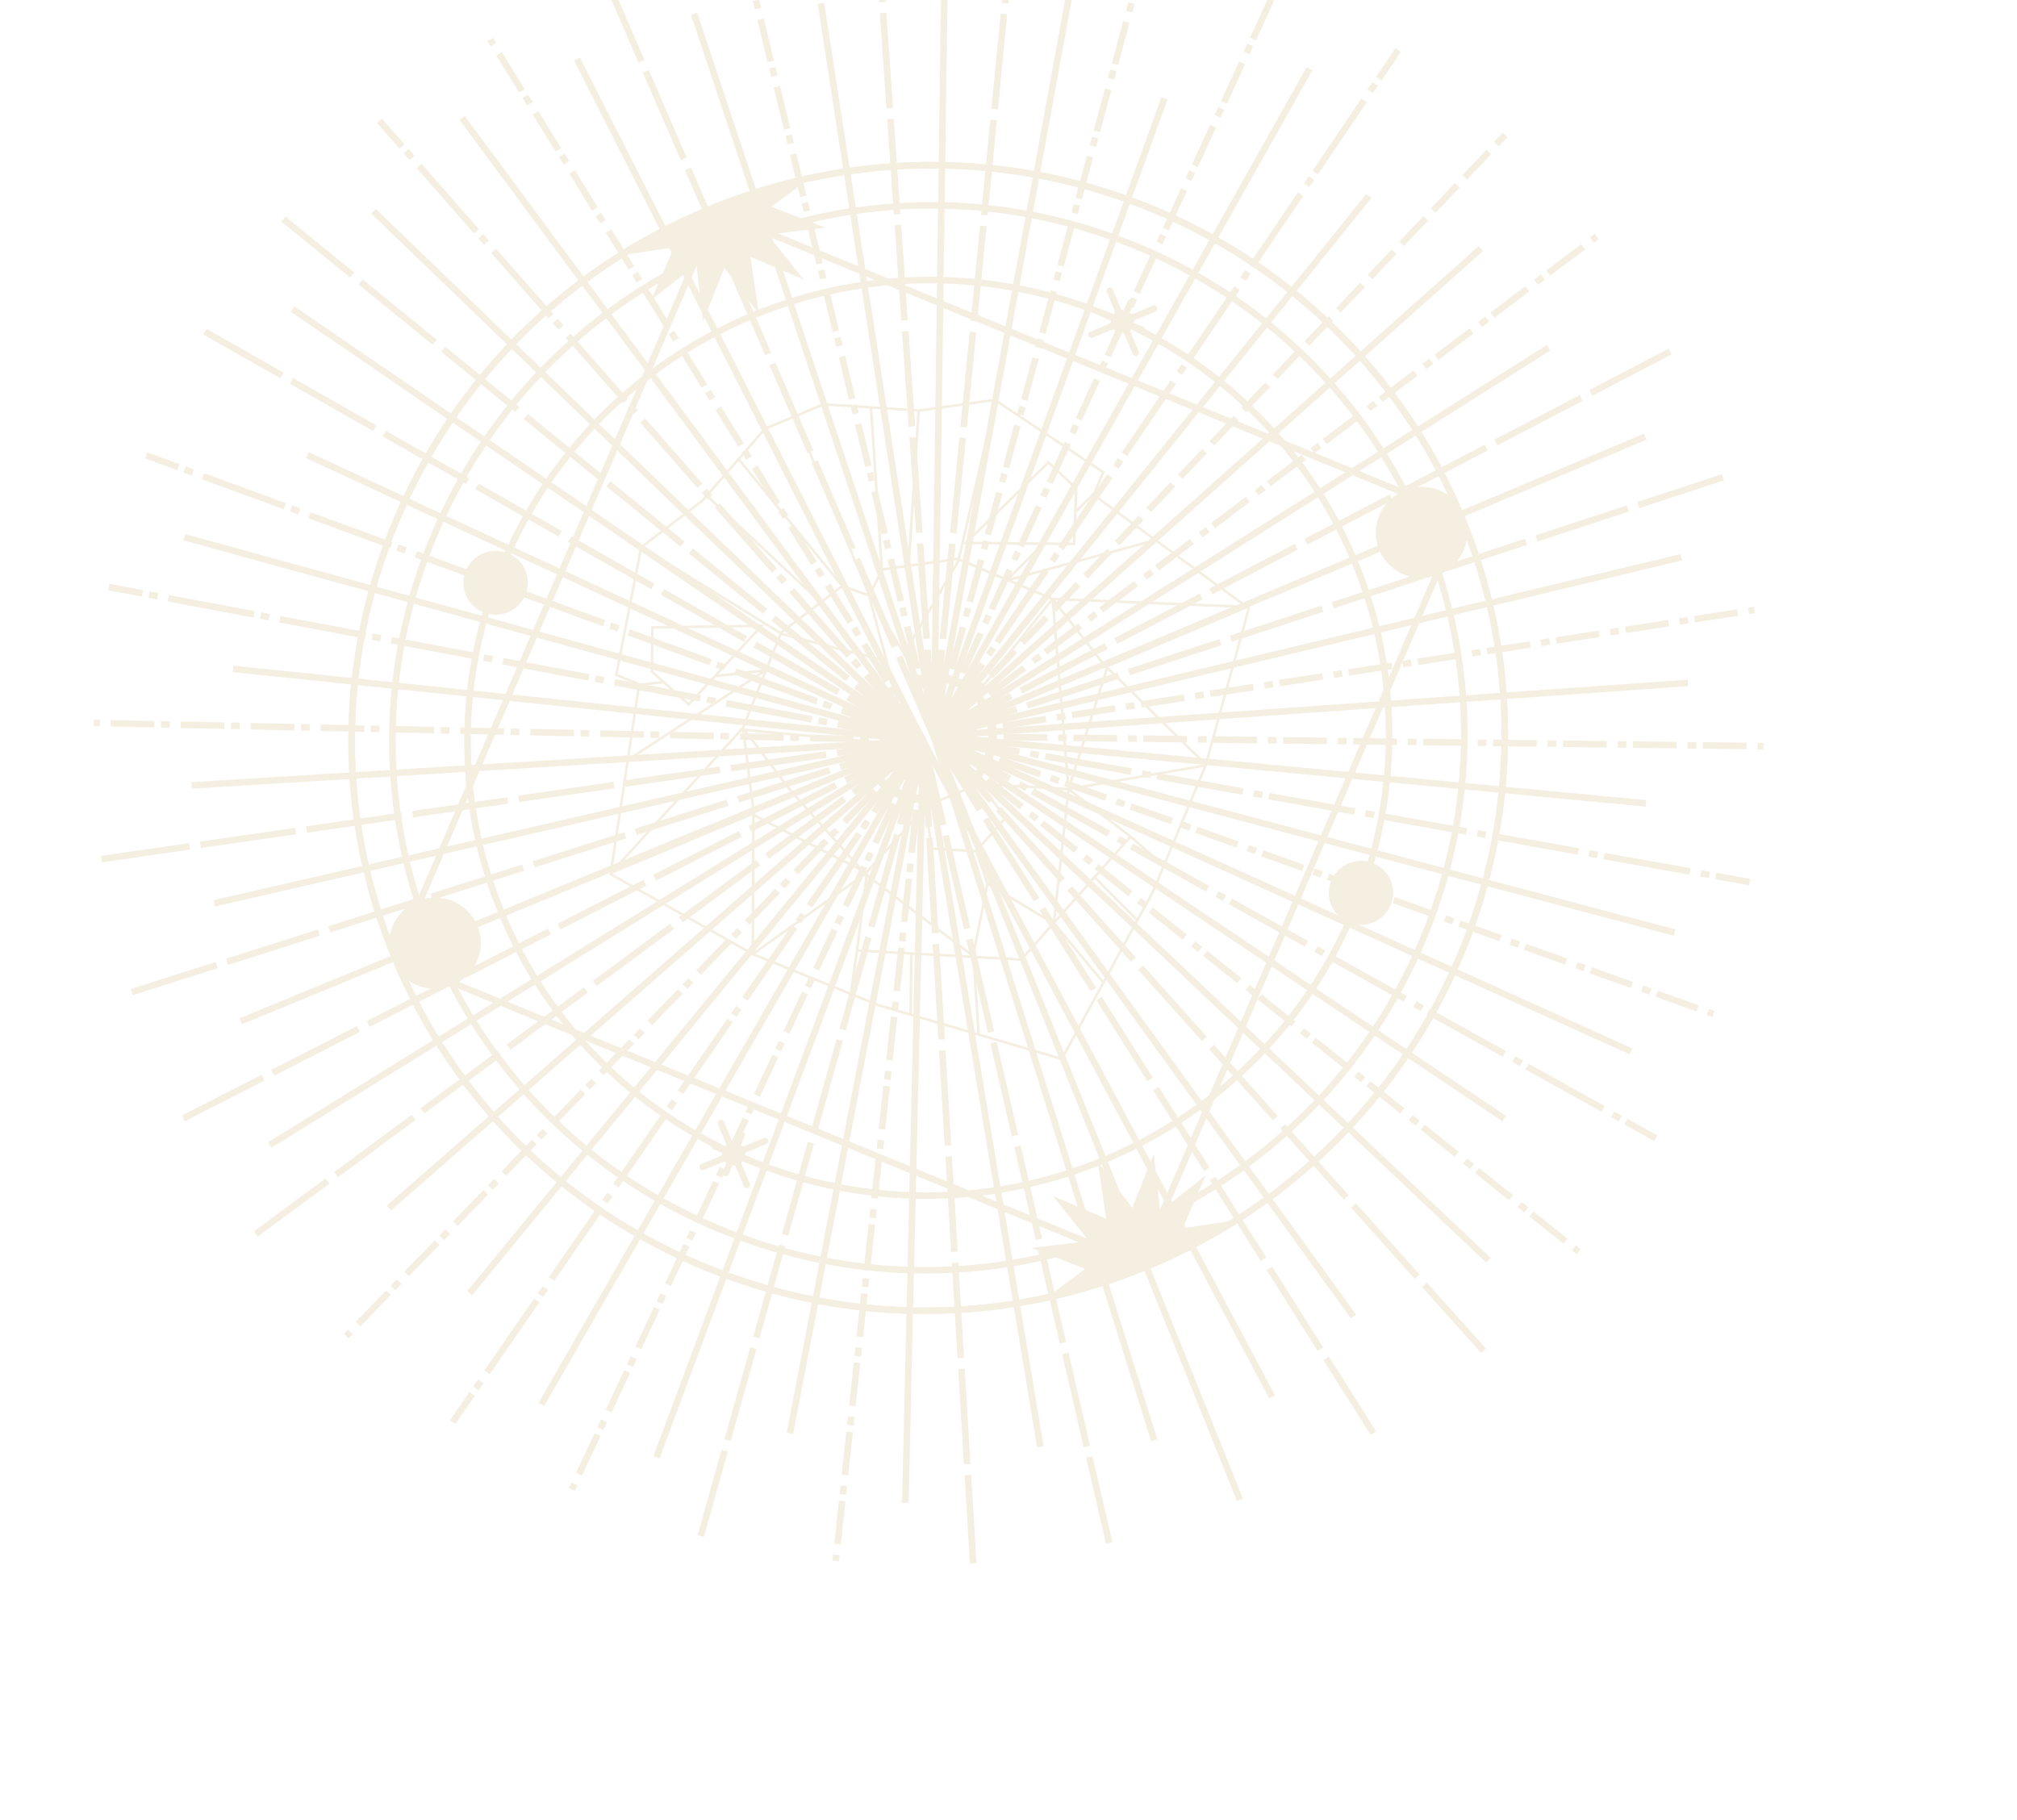 <svg width="636" height="574" viewBox="0 0 636 574" fill="none" xmlns="http://www.w3.org/2000/svg">
<g opacity="0.25" clip-path="url(#clip0_89_2095)">
<path d="M293.403 232.581L282.54 207.471L284.441 206.65L295.303 231.76L293.403 232.581ZM281.186 204.331L280.1 201.817L269.237 176.706L271.137 175.885L283.086 203.51L281.186 204.331ZM267.876 173.569L255.927 145.944L257.828 145.123L268.69 170.233L269.776 172.748L267.876 173.569ZM254.566 142.807L242.618 115.182L244.518 114.361L255.381 139.471L256.467 141.986L254.566 142.807ZM241.257 112.045L240.171 109.531L229.308 84.42L231.209 83.599L243.157 111.224L241.257 112.045ZM227.947 81.283L226.861 78.769L215.999 53.658L217.899 52.837L229.848 80.462L227.947 81.283ZM214.638 50.521L213.552 48.007L202.689 22.896L204.589 22.075L216.538 49.7L214.638 50.521ZM201.328 19.759L200.242 17.244L190.268 -5.806L192.169 -6.628L203.228 18.938L201.328 19.759Z" fill="#D7BE8A"/>
<path d="M217.885 4.659L293.64 232.394L295.604 231.741L219.849 4.006L217.885 4.659Z" fill="#D7BE8A"/>
<path d="M295.357 231.924L293.347 232.411L290.139 219.109L292.149 218.622L295.357 231.924ZM291.345 215.297L289.335 215.784L288.695 213.121L290.705 212.634L291.345 215.297ZM290.226 210.643L288.216 211.13L285.008 197.827L287.018 197.341L290.226 210.643ZM286.214 194.016L284.204 194.503L283.564 191.84L285.574 191.353L286.214 194.016ZM285.095 189.362L283.085 189.848L279.877 176.546L281.887 176.06L285.095 189.362ZM281.083 172.735L279.073 173.221L278.433 170.559L280.443 170.072L281.083 172.735ZM279.964 168.08L277.954 168.567L274.746 155.265L276.755 154.778L279.964 168.08ZM275.952 151.454L273.942 151.94L273.302 149.277L275.312 148.791L275.952 151.454ZM274.833 146.799L272.823 147.286L269.614 133.984L271.624 133.497L274.833 146.799ZM270.821 130.172L268.811 130.659L268.171 127.996L270.181 127.51L270.821 130.172ZM269.702 125.518L267.692 126.005L264.483 112.703L266.493 112.216L269.702 125.518ZM265.69 108.891L263.68 109.378L263.04 106.715L265.05 106.228L265.69 108.891ZM264.571 104.237L262.561 104.723L259.352 91.421L261.362 90.935L264.571 104.237ZM260.559 87.61L258.549 88.097L257.909 85.434L259.919 84.947L260.559 87.61ZM259.44 82.956L257.43 83.442L254.221 70.14L256.231 69.653L259.44 82.956ZM255.428 66.329L253.418 66.815L252.778 64.153L254.788 63.666L255.428 66.329ZM254.309 61.674L252.299 62.161L249.09 48.859L251.1 48.372L254.309 61.674ZM250.297 45.047L248.287 45.534L247.647 42.871L249.657 42.385L250.297 45.047ZM249.178 40.393L247.168 40.88L243.959 27.578L245.969 27.091L249.178 40.393ZM245.166 23.766L243.156 24.253L242.516 21.59L244.526 21.104L245.166 23.766ZM244.047 19.112L242.037 19.599L238.828 6.297L240.838 5.81L244.047 19.112ZM240.034 2.485L238.025 2.972L237.385 0.309L239.395 -0.178L240.034 2.485ZM238.915 -2.169L236.906 -1.683L233.697 -14.985L235.707 -15.471L238.915 -2.169ZM234.903 -18.796L232.894 -18.309L232.452 -20.138L234.462 -20.625L234.903 -18.796Z" fill="#D7BE8A"/>
<path d="M295.544 231.943L293.496 232.267L257.843 1.233L259.891 0.909L295.544 231.943Z" fill="#D7BE8A"/>
<path d="M295.388 232.09L293.321 232.242L291.416 204.93L293.483 204.777L295.388 232.09ZM293.246 201.358L291.179 201.511L289.084 171.467L291.151 171.315L293.246 201.358ZM290.914 167.895L288.847 168.048L288.657 165.317L286.752 138.005L288.819 137.852L290.914 167.895ZM288.582 134.433L286.515 134.586L284.42 104.542L286.487 104.389L288.392 131.702L288.582 134.433ZM286.249 100.97L284.182 101.123L283.993 98.392L282.088 71.08L284.155 70.927L286.06 98.24L286.249 100.97ZM283.917 67.508L281.85 67.66L279.756 37.617L281.823 37.464L283.917 67.508ZM281.585 34.045L279.518 34.198L277.423 4.154L279.49 4.002L281.585 34.045ZM279.253 0.583L277.186 0.735L276.996 -1.995L275.248 -27.085L277.315 -27.238L279.253 0.583Z" fill="#D7BE8A"/>
<path d="M295.554 232.11L293.483 232.093L296.822 -8.38L298.883 -8.367L295.554 232.11Z" fill="#D7BE8A"/>
<path d="M295.386 232.262L293.327 232.076L295.99 204.799L298.049 204.985L295.386 232.262ZM298.376 201.577L296.318 201.391L299.248 171.386L301.307 171.572L298.644 198.849L298.376 201.577ZM301.635 168.164L299.576 167.978L302.506 137.973L304.565 138.159L301.902 165.436L301.635 168.164ZM304.893 134.751L302.834 134.565L305.765 104.56L307.824 104.746L304.893 134.751ZM308.151 101.338L306.092 101.152L309.023 71.147L311.082 71.334L308.151 101.338ZM311.41 67.925L309.351 67.739L312.281 37.734L314.34 37.92L311.677 65.198L311.41 67.925ZM314.668 34.512L312.609 34.326L315.54 4.321L317.598 4.508L314.936 31.785L314.668 34.512ZM317.926 1.099L315.867 0.913L316.135 -1.815L318.578 -26.876L320.637 -26.69L317.926 1.099Z" fill="#D7BE8A"/>
<path d="M295.536 232.282L293.504 231.928L336.725 -4.933L338.763 -4.582L295.536 232.282Z" fill="#D7BE8A"/>
<path d="M295.352 232.433L293.354 231.908L296.926 218.66L298.924 219.184L295.352 232.433ZM299.823 215.873L297.825 215.349L298.539 212.704L300.537 213.228L299.823 215.873ZM301.075 211.238L299.077 210.713L302.649 197.465L304.647 197.989L301.075 211.238ZM305.546 194.678L303.548 194.154L304.268 191.506L306.266 192.03L305.546 194.678ZM306.798 190.043L304.8 189.518L308.372 176.27L310.37 176.794L306.795 190.036L306.798 190.043ZM311.269 173.483L309.271 172.959L309.982 170.307L311.98 170.832L311.269 173.483ZM312.521 168.848L310.523 168.323L314.095 155.075L316.093 155.599L312.521 168.848ZM316.992 152.288L314.994 151.764L315.711 149.11L317.709 149.634L316.992 152.288ZM318.244 147.653L316.246 147.128L319.818 133.88L321.816 134.404L318.244 147.653ZM322.715 131.093L320.717 130.569L321.428 127.917L323.426 128.442L322.715 131.093ZM323.967 126.458L321.968 125.933L325.543 112.691L327.542 113.215L323.967 126.458ZM328.438 109.898L326.44 109.374L327.153 106.729L329.152 107.253L328.438 109.898ZM329.689 105.263L327.691 104.738L331.264 91.49L333.262 92.014L329.689 105.263ZM334.161 88.703L332.163 88.179L332.88 85.525L334.878 86.049L334.161 88.703ZM335.412 84.068L333.414 83.543L336.987 70.295L338.985 70.819L335.412 84.068ZM339.884 67.508L337.886 66.984L338.597 64.332L340.595 64.857L339.884 67.508ZM341.135 62.873L339.137 62.348L342.71 49.1L344.708 49.624L341.135 62.873ZM345.607 46.313L343.609 45.789L344.32 43.137L346.318 43.662L345.607 46.313ZM346.858 41.678L344.86 41.153L348.432 27.905L350.431 28.429L346.858 41.678ZM351.33 25.118L349.332 24.594L350.052 21.946L352.05 22.471L351.33 25.118ZM352.581 20.483L350.583 19.958L354.155 6.71L356.153 7.234L352.581 20.483ZM357.053 3.923L355.055 3.399L355.765 0.747L357.764 1.272L357.053 3.923ZM358.304 -0.712L356.306 -1.237L359.878 -14.485L361.876 -13.961L358.304 -0.712ZM362.776 -17.272L360.778 -17.796L361.266 -19.617L363.265 -19.093L362.776 -17.272Z" fill="#D7BE8A"/>
<path d="M295.49 232.442L293.547 231.761L366.216 30.643L368.163 31.33L295.49 232.442Z" fill="#D7BE8A"/>
<path d="M295.298 232.589L293.414 231.749L299.142 219.257L301.025 220.098L295.298 232.589ZM302.452 216.977L300.569 216.137L301.711 213.641L303.594 214.482L302.452 216.977ZM304.455 212.603L302.572 211.762L308.299 199.271L310.182 200.111L304.455 212.603ZM311.609 196.99L309.726 196.15L310.868 193.654L312.752 194.495L311.609 196.99ZM313.613 192.616L311.729 191.775L317.45 179.286L319.334 180.127L313.613 192.616ZM320.767 177.003L318.884 176.163L320.026 173.667L321.909 174.508L320.767 177.003ZM322.77 172.629L320.887 171.788L326.614 159.297L328.497 160.138L322.77 172.629ZM329.925 157.017L328.041 156.176L329.19 153.678L331.073 154.519L329.925 157.017ZM331.928 152.642L330.044 151.802L335.772 139.31L337.655 140.151L331.928 152.642ZM339.082 137.03L337.199 136.189L338.341 133.694L340.224 134.534L339.082 137.03ZM341.085 132.655L339.202 131.815L344.929 119.323L346.812 120.164L341.085 132.655ZM348.24 117.043L346.356 116.202L347.498 113.707L349.382 114.548L348.24 117.043ZM350.243 112.669L348.359 111.828L354.087 99.337L355.97 100.177L350.243 112.669ZM357.397 97.056L355.514 96.216L356.656 93.72L358.539 94.561L357.397 97.056ZM359.4 92.682L357.517 91.841L363.238 79.352L365.121 80.193L359.4 92.682ZM366.555 77.069L364.678 76.226L365.826 73.728L367.703 74.571L366.555 77.069ZM368.558 72.695L366.675 71.854L372.402 59.363L374.285 60.203L368.558 72.695ZM375.712 57.083L373.835 56.239L374.984 53.741L376.861 54.584L375.712 57.083ZM377.715 52.708L375.832 51.868L381.559 39.376L383.443 40.217L377.715 52.708ZM384.87 37.096L382.986 36.255L384.129 33.76L386.012 34.6L384.87 37.096ZM386.873 32.721L384.99 31.881L390.717 19.389L392.6 20.23L386.873 32.721ZM394.027 17.109L392.144 16.268L393.286 13.773L395.169 14.614L394.027 17.109ZM396.03 12.735L394.147 11.894L399.868 -0.595L401.751 0.246L396.03 12.735ZM403.185 -2.878L401.301 -3.718L402.089 -5.433L403.972 -4.592L403.185 -2.878Z" fill="#D7BE8A"/>
<path d="M295.421 232.598L293.617 231.605L412.009 21.181L413.814 22.174L295.421 232.598Z" fill="#D7BE8A"/>
<path d="M295.213 232.744L293.496 231.603L308.925 208.819L310.642 209.959L295.213 232.744ZM312.57 207.107L310.853 205.966L312.391 203.686L314.108 204.827L312.57 207.107ZM315.273 203.12L313.556 201.979L328.985 179.194L330.702 180.335L315.273 203.12ZM332.63 177.482L330.913 176.341L332.451 174.061L334.168 175.202L332.63 177.482ZM335.332 173.495L333.615 172.354L349.045 149.569L350.762 150.71L335.332 173.495ZM352.689 147.857L350.972 146.717L352.511 144.436L354.228 145.577L352.689 147.857ZM355.392 143.87L353.675 142.729L369.104 119.944L370.821 121.085L355.392 143.87ZM372.749 118.233L371.032 117.092L372.571 114.812L374.288 115.952L372.749 118.233ZM375.452 114.245L373.735 113.104L389.164 90.32L390.881 91.46L375.452 114.245ZM392.809 88.608L391.092 87.467L392.631 85.187L394.347 86.328L392.809 88.608ZM395.512 84.62L393.795 83.48L409.224 60.695L410.941 61.836L395.512 84.62ZM412.869 58.983L411.152 57.842L412.69 55.562L414.407 56.703L412.869 58.983ZM415.572 54.996L413.855 53.855L429.284 31.07L431.001 32.211L415.572 54.996ZM432.929 29.358L431.212 28.218L432.75 25.937L434.467 27.078L432.929 29.358ZM435.632 25.371L433.915 24.23L439.99 15.261L441.707 16.401L435.632 25.371Z" fill="#D7BE8A"/>
<path d="M295.324 232.742L293.713 231.461L430.782 61.19L432.391 62.465L295.324 232.742Z" fill="#D7BE8A"/>
<path d="M295.102 232.872L293.604 231.469L299.301 225.482L300.799 226.885L295.102 232.872ZM303.172 224.384L301.674 222.98L303.57 220.983L309.267 214.996L310.764 216.4L303.166 224.387L303.172 224.384ZM313.138 213.899L311.64 212.495L319.239 204.509L320.737 205.912L313.138 213.899ZM323.104 203.414L321.606 202.01L323.502 200.013L329.198 194.026L330.696 195.43L323.097 203.416L323.104 203.414ZM333.069 192.928L331.572 191.525L333.468 189.528L339.164 183.541L340.662 184.945L333.063 192.931L333.069 192.928ZM343.035 182.443L341.538 181.04L349.136 173.053L350.634 174.457L343.035 182.443ZM353.001 171.958L351.503 170.554L353.399 168.557L359.096 162.57L360.593 163.974L352.995 171.961L353.001 171.958ZM362.967 161.473L361.469 160.069L363.365 158.072L369.062 152.085L370.559 153.489L362.96 161.475L362.967 161.473ZM372.933 150.988L371.435 149.584L373.331 147.587L379.027 141.6L380.525 143.004L372.926 150.99L372.933 150.988ZM382.898 140.502L381.401 139.099L383.297 137.102L388.993 131.115L390.491 132.519L382.892 140.505L382.898 140.502ZM392.864 130.017L391.367 128.614L393.262 126.617L398.959 120.63L400.457 122.033L392.858 130.02L392.864 130.017ZM402.83 119.532L401.332 118.128L403.228 116.131L408.925 110.144L410.422 111.548L402.824 119.535L402.83 119.532ZM412.796 109.047L411.298 107.643L413.194 105.646L418.891 99.659L420.388 101.063L412.789 109.049L412.796 109.047ZM422.761 98.562L421.264 97.158L423.16 95.161L428.856 89.174L430.354 90.578L422.755 98.564L422.761 98.562ZM432.727 88.076L431.23 86.673L433.126 84.676L438.822 78.689L440.32 80.093L432.721 88.079L432.727 88.076ZM442.693 77.591L441.196 76.188L443.091 74.191L448.788 68.204L450.286 69.607L442.687 77.594L442.693 77.591ZM452.659 67.106L451.161 65.702L453.057 63.706L458.754 57.718L460.251 59.122L452.653 67.109L452.659 67.106ZM462.625 56.621L461.127 55.217L463.023 53.22L468.72 47.233L470.217 48.637L462.618 56.623L462.625 56.621ZM472.59 46.136L471.093 44.732L473.823 41.866L475.32 43.27L472.59 46.136Z" fill="#D7BE8A"/>
<path d="M295.205 232.867L293.827 231.339L466.242 77.624L467.619 79.152L295.205 232.867Z" fill="#D7BE8A"/>
<path d="M294.979 232.991L293.736 231.354L304.749 223.057L305.992 224.693L294.979 232.991ZM308.744 222.615L307.501 220.979L309.701 219.317L310.944 220.954L308.744 222.615ZM312.602 219.712L311.359 218.076L322.372 209.778L323.615 211.414L312.602 219.712ZM326.367 209.337L325.123 207.7L327.324 206.039L328.567 207.675L326.367 209.337ZM330.224 206.433L328.981 204.797L339.994 196.499L341.237 198.136L330.224 206.433ZM343.989 196.058L342.746 194.422L344.946 192.76L346.189 194.397L343.989 196.058ZM347.847 193.155L346.604 191.518L357.617 183.221L358.86 184.857L347.847 193.155ZM361.612 182.779L360.368 181.143L362.569 179.482L363.812 181.118L361.612 182.779ZM365.469 179.876L364.226 178.24L375.239 169.942L376.482 171.578L365.469 179.876ZM379.234 169.501L377.991 167.865L380.191 166.203L381.434 167.839L379.234 169.501ZM383.092 166.598L381.849 164.961L392.862 156.664L394.105 158.3L383.092 166.598ZM396.857 156.222L395.613 154.586L397.814 152.924L399.057 154.561L396.857 156.222ZM400.714 153.319L399.471 151.683L410.484 143.385L411.727 145.021L400.714 153.319ZM414.479 142.944L413.236 141.307L415.436 139.646L416.679 141.282L414.479 142.944ZM418.337 140.04L417.094 138.404L428.107 130.106L429.35 131.743L418.337 140.04ZM432.102 129.665L430.858 128.029L433.059 126.367L434.302 128.003L432.102 129.665ZM435.959 126.762L434.716 125.125L445.729 116.828L446.972 118.464L435.959 126.762ZM449.724 116.386L448.481 114.75L450.681 113.089L451.924 114.725L449.724 116.386ZM453.582 113.483L452.339 111.847L463.352 103.549L464.595 105.185L453.582 113.483ZM467.347 103.108L466.103 101.472L468.304 99.81L469.547 101.446L467.347 103.108ZM471.204 100.204L469.961 98.568L480.974 90.27L482.217 91.907L471.204 100.204ZM484.969 89.829L483.726 88.193L485.926 86.531L487.169 88.168L484.969 89.829ZM488.827 86.926L487.584 85.29L498.597 76.992L499.84 78.628L488.827 86.926ZM502.592 76.551L501.348 74.914L502.863 73.777L504.106 75.413L502.592 76.551Z" fill="#D7BE8A"/>
<path d="M295.067 232.969L293.97 231.234L487.745 108.782L488.849 110.513L295.067 232.969Z" fill="#D7BE8A"/>
<path d="M294.83 233.082L293.878 231.265L318.34 218.485L319.292 220.302L294.83 233.082ZM322.35 218.708L321.398 216.891L348.305 202.839L349.257 204.656L324.796 217.436L322.353 218.714L322.35 218.708ZM352.313 203.056L351.361 201.239L378.268 187.187L379.22 189.004L354.758 201.784L352.316 203.062L352.313 203.056ZM382.275 187.404L381.323 185.587L408.23 171.535L409.182 173.352L384.721 186.132L382.272 187.413L382.275 187.404ZM412.238 171.752L411.286 169.935L413.734 168.654L438.196 155.874L439.148 157.691L412.242 171.743L412.238 171.752ZM442.2 156.1L441.248 154.282L468.155 140.231L469.107 142.048L444.645 154.828L442.197 156.109L442.2 156.1ZM472.163 140.447L471.211 138.63L498.117 124.579L499.07 126.396L474.608 139.176L472.159 140.456L472.163 140.447ZM502.125 124.795L501.173 122.978L526.09 109.964L527.043 111.781L502.125 124.795Z" fill="#D7BE8A"/>
<path d="M518.384 136.754L293.93 231.232L294.726 233.121L519.18 138.643L518.384 136.754Z" fill="#D7BE8A"/>
<path d="M543.641 151.466L516.927 160.228L516.287 158.281L518.911 157.419L543.001 149.519L543.641 151.466ZM513.655 161.307L484.805 170.772L484.164 168.825L486.788 167.964L513.014 159.36L513.655 161.307ZM481.529 171.846L452.679 181.31L452.039 179.363L454.663 178.502L480.889 169.899L481.529 171.846ZM449.404 182.384L423.177 190.987L422.537 189.04L448.763 180.437L449.404 182.384ZM423.177 190.987L420.554 191.849L419.913 189.902L422.537 189.04L423.177 190.987ZM417.278 192.922L388.428 202.387L387.788 200.44L390.412 199.578L416.638 190.975L417.278 192.922ZM385.153 203.46L356.303 212.925L355.662 210.978L358.286 210.116L384.513 201.513L385.153 203.46ZM353.027 213.998L324.177 223.463L323.537 221.516L326.161 220.655L352.387 212.051L353.027 213.998ZM320.902 224.536L294.675 233.14L294.035 231.193L320.262 222.589L320.902 224.536Z" fill="#D7BE8A"/>
<path d="M530.386 176.722L294.755 233.099L294.282 231.104L529.913 174.727L530.386 176.722Z" fill="#D7BE8A"/>
<path d="M553.392 193.362L551.523 193.648L551.216 191.622L553.086 191.335L553.392 193.362ZM548.11 194.175L534.475 196.276L534.165 194.243L547.8 192.143L548.107 194.169L548.11 194.175ZM532.43 196.59L529.705 197.01L529.398 194.984L532.123 194.564L532.43 196.59ZM526.297 197.534L512.66 199.628L512.353 197.602L525.988 195.502L526.297 197.534ZM510.615 199.943L507.89 200.363L507.583 198.337L510.308 197.917L510.615 199.943ZM504.482 200.887L490.847 202.988L490.54 200.961L504.175 198.861L504.482 200.887ZM488.803 203.302L486.077 203.722L485.768 201.689L488.493 201.27L488.803 203.302ZM482.67 204.246L469.032 206.34L468.725 204.314L482.36 202.214L482.67 204.246ZM466.988 206.655L464.262 207.075L463.955 205.048L466.681 204.629L466.988 206.655ZM460.855 207.599L447.22 209.7L446.913 207.673L460.548 205.573L460.858 207.605L460.855 207.599ZM445.176 210.014L442.45 210.434L442.14 208.401L444.866 207.982L445.176 210.014ZM439.043 210.958L425.408 213.059L425.098 211.026L438.733 208.926L439.04 210.952L439.043 210.958ZM423.363 213.373L420.637 213.793L420.331 211.767L423.056 211.347L423.363 213.373ZM417.23 214.317L403.595 216.418L403.286 214.385L416.921 212.285L417.228 214.311L417.23 214.317ZM401.551 216.732L398.825 217.152L398.516 215.119L401.241 214.7L401.551 216.732ZM395.418 217.676L381.783 219.777L381.476 217.751L395.111 215.65L395.418 217.676ZM379.739 220.092L377.013 220.511L376.706 218.485L379.432 218.065L379.739 220.092ZM373.606 221.036L359.971 223.136L359.664 221.11L373.299 219.009L373.606 221.036ZM357.926 223.451L355.2 223.87L354.891 221.838L357.617 221.418L357.926 223.451ZM351.793 224.395L338.158 226.495L337.851 224.469L351.486 222.368L351.796 224.401L351.793 224.395ZM336.111 226.803L333.385 227.223L333.079 225.197L335.804 224.777L336.111 226.803ZM329.978 227.747L316.343 229.848L316.036 227.822L329.671 225.721L329.981 227.754L329.978 227.747ZM314.299 230.163L311.573 230.582L311.264 228.55L313.989 228.13L314.299 230.163ZM308.166 231.107L294.531 233.207L294.221 231.174L307.856 229.074L308.163 231.1L308.166 231.107Z" fill="#D7BE8A"/>
<path d="M532.302 216.373L294.587 233.124L294.451 231.079L532.17 214.318L532.302 216.373Z" fill="#D7BE8A"/>
<path d="M556.038 236.323L554.144 236.299L554.183 234.241L556.077 234.265L556.038 236.323ZM550.702 236.257L536.922 236.092L536.961 234.034L550.741 234.198L550.702 236.257ZM534.849 236.068L532.093 236.039L532.132 233.98L534.888 234.01L534.849 236.068ZM528.651 235.996L514.871 235.832L514.91 233.773L528.69 233.938L528.651 235.996ZM512.798 235.808L510.042 235.778L510.08 233.72L512.837 233.75L512.798 235.808ZM506.597 235.729L492.817 235.565L492.856 233.506L506.636 233.671L506.597 235.729ZM490.744 235.541L487.988 235.511L488.027 233.453L490.783 233.483L490.744 235.541ZM484.543 235.462L470.764 235.298L470.802 233.239L484.582 233.404L484.543 235.462ZM468.69 235.274L465.934 235.244L465.973 233.186L468.729 233.216L468.69 235.274ZM462.49 235.195L448.71 235.031L448.748 232.973L462.528 233.137L462.49 235.195ZM446.636 235.007L443.88 234.977L443.919 232.919L446.675 232.949L446.636 235.007ZM440.438 234.935L426.659 234.77L426.697 232.712L440.477 232.877L440.438 234.935ZM424.585 234.747L421.829 234.717L421.868 232.659L424.624 232.688L424.585 234.747ZM418.385 234.668L404.605 234.503L404.643 232.445L418.423 232.61L418.385 234.668ZM402.531 234.48L399.775 234.45L399.814 232.392L402.57 232.422L402.531 234.48ZM396.331 234.401L382.551 234.236L382.589 232.178L396.369 232.343L396.331 234.401ZM380.478 234.213L377.721 234.183L377.76 232.125L380.516 232.155L380.478 234.213ZM374.277 234.134L360.497 233.97L360.536 231.911L374.316 232.076L374.277 234.134ZM358.424 233.946L355.668 233.916L355.706 231.858L358.462 231.888L358.424 233.946ZM352.226 233.874L338.446 233.709L338.484 231.651L352.264 231.815L352.226 233.874ZM336.372 233.685L333.616 233.656L333.655 231.597L336.411 231.627L336.372 233.685ZM330.172 233.607L316.392 233.442L316.431 231.384L330.21 231.549L330.172 233.607ZM314.319 233.419L311.562 233.389L311.601 231.33L314.357 231.36L314.319 233.419ZM308.118 233.34L294.338 233.175L294.377 231.117L308.157 231.282L308.118 233.34Z" fill="#D7BE8A"/>
<path d="M518.893 254.363L294.416 233.128L294.624 231.081L519.104 252.322L518.893 254.363Z" fill="#D7BE8A"/>
<path d="M551.512 279.171L540.841 277.264L541.217 275.244L551.888 277.151L551.512 279.171ZM538.807 276.904L536.094 276.423L536.47 274.404L539.183 274.884L538.807 276.904ZM532.707 275.814L505.596 270.968L505.972 268.948L533.083 273.794L532.707 275.814ZM503.568 270.605L500.856 270.124L501.232 268.104L503.944 268.585L503.568 270.605ZM497.469 269.515L470.358 264.668L470.734 262.649L497.842 267.489L497.466 269.508L497.469 269.515ZM468.33 264.306L465.615 263.819L465.991 261.799L468.706 262.286L468.33 264.306ZM462.231 263.216L435.119 258.369L435.495 256.349L462.604 261.189L462.228 263.209L462.231 263.216ZM433.091 258.006L430.376 257.52L430.752 255.5L433.467 255.986L433.091 258.006ZM426.992 256.917L399.883 252.077L400.259 250.057L427.368 254.897L426.992 256.917ZM397.853 251.707L395.14 251.227L395.517 249.207L398.229 249.687L397.853 251.707ZM391.754 250.617L364.642 245.771L365.018 243.751L392.13 248.597L391.754 250.617ZM362.614 245.408L359.902 244.928L360.278 242.908L362.99 243.388L362.614 245.408ZM356.515 244.318L329.406 239.478L329.783 237.458L356.894 242.305L356.518 244.325L356.515 244.318ZM327.376 239.109L324.664 238.629L325.04 236.609L327.752 237.089L327.376 239.109ZM321.277 238.019L294.168 233.179L294.544 231.159L321.656 236.005L321.279 238.025L321.277 238.019Z" fill="#D7BE8A"/>
<path d="M527.763 295.075L294.245 233.095L294.792 231.108L528.304 293.091L527.763 295.075Z" fill="#D7BE8A"/>
<path d="M539.945 320.732L538.171 320.099L538.881 318.163L540.656 318.796L539.945 320.732ZM534.931 318.944L521.978 314.328L522.688 312.393L535.641 317.009L534.931 318.944ZM520.038 313.638L517.446 312.712L518.157 310.777L520.748 311.703L520.038 313.638ZM514.209 311.564L501.256 306.948L501.966 305.012L514.919 309.628L514.209 311.564ZM499.316 306.258L496.724 305.332L497.435 303.397L500.026 304.322L499.316 306.258ZM493.486 304.184L480.534 299.568L481.244 297.632L494.197 302.248L493.486 304.184ZM478.594 298.878L476.002 297.952L476.712 296.016L479.304 296.942L478.594 298.878ZM472.764 296.803L459.812 292.187L460.522 290.252L473.475 294.868L472.764 296.803ZM457.872 291.497L455.283 290.578L455.993 288.642L458.582 289.562L457.872 291.497ZM452.042 289.423L439.09 284.807L439.8 282.872L452.753 287.488L452.042 289.423ZM437.15 284.117L434.558 283.191L435.268 281.256L437.86 282.182L437.15 284.117ZM431.32 282.043L418.368 277.427L419.078 275.491L432.03 280.107L431.32 282.043ZM416.427 276.737L413.836 275.811L414.546 273.876L417.138 274.801L416.427 276.737ZM410.598 274.663L397.645 270.047L398.356 268.111L411.308 272.727L410.598 274.663ZM395.705 269.356L393.114 268.431L393.824 266.495L396.416 267.421L395.705 269.356ZM389.876 267.282L376.923 262.666L377.634 260.731L390.586 265.347L389.876 267.282ZM374.983 261.976L372.392 261.051L373.102 259.115L375.694 260.041L374.983 261.976ZM369.154 259.902L356.201 255.286L356.912 253.351L369.864 257.966L369.154 259.902ZM354.261 254.596L351.672 253.677L352.382 251.741L354.971 252.66L354.261 254.596ZM348.432 252.522L335.479 247.906L336.189 245.97L349.142 250.586L348.432 252.522ZM333.539 247.216L330.947 246.29L331.658 244.354L334.249 245.28L333.539 247.216ZM327.71 245.141L314.757 240.526L315.467 238.59L328.42 243.206L327.71 245.141ZM312.817 239.835L310.225 238.91L310.936 236.974L313.527 237.9L312.817 239.835ZM306.988 237.761L294.035 233.145L294.745 231.21L307.698 235.826L306.988 237.761Z" fill="#D7BE8A"/>
<path d="M513.884 332.508L294.086 233.035L294.952 231.168L514.75 330.642L513.884 332.508Z" fill="#D7BE8A"/>
<path d="M521.636 359.86L512.192 354.604L513.207 352.809L522.652 358.066L521.636 359.86ZM510.391 353.602L507.995 352.267L509.011 350.472L511.407 351.808L510.391 353.602ZM504.995 350.595L481.001 337.235L482.017 335.441L506.01 348.8L504.995 350.595ZM479.203 336.24L476.807 334.905L477.823 333.11L480.219 334.446L479.203 336.24ZM473.807 333.233L449.816 319.88L450.832 318.085L474.822 331.438L473.807 333.233ZM448.015 318.878L445.619 317.543L446.635 315.748L449.031 317.084L448.015 318.878ZM442.619 315.871L418.625 302.511L419.641 300.717L443.634 314.076L442.619 315.871ZM416.824 301.51L414.428 300.175L415.444 298.38L417.84 299.715L416.824 301.51ZM411.428 298.502L387.437 285.149L388.453 283.355L412.444 296.708L411.428 298.502ZM385.636 284.148L383.24 282.813L384.256 281.018L386.652 282.353L385.636 284.148ZM380.24 281.14L356.249 267.787L357.265 265.993L381.256 279.346L380.24 281.14ZM354.448 266.786L352.052 265.451L353.068 263.656L355.464 264.991L354.448 266.786ZM349.052 263.778L325.061 250.425L326.077 248.631L350.068 261.984L349.052 263.778ZM323.26 249.424L320.864 248.089L321.88 246.294L324.276 247.629L323.26 249.424ZM317.864 246.416L293.873 233.063L294.889 231.269L318.88 244.622L317.864 246.416Z" fill="#D7BE8A"/>
<path d="M473.732 353.596L293.939 232.954L295.097 231.249L474.897 351.888L473.732 353.596Z" fill="#D7BE8A"/>
<path d="M497.094 395.496L495.623 394.319L496.92 392.714L498.39 393.89L497.094 395.496ZM492.944 392.178L482.233 383.618L483.53 382.012L494.24 390.573L492.944 392.178ZM480.622 382.336L478.481 380.626L479.777 379.021L481.918 380.73L480.622 382.336ZM475.801 378.485L465.091 369.925L466.387 368.319L477.097 376.88L475.801 378.485ZM463.479 368.643L461.338 366.933L462.644 365.331L464.785 367.041L463.479 368.643ZM458.658 364.792L447.948 356.232L449.244 354.626L459.955 363.186L458.658 364.792ZM446.337 354.95L444.196 353.24L445.492 351.634L447.633 353.344L446.337 354.95ZM441.516 351.099L430.805 342.538L432.102 340.933L442.812 349.493L441.516 351.099ZM429.194 341.257L427.053 339.547L428.359 337.945L430.5 339.655L429.194 341.257ZM424.373 337.406L413.663 328.845L414.959 327.24L425.67 335.8L424.373 337.406ZM412.052 327.564L409.911 325.854L411.207 324.248L413.348 325.958L412.052 327.564ZM407.231 323.713L396.52 315.152L397.817 313.547L408.527 322.107L407.231 323.713ZM394.909 313.87L392.768 312.161L394.064 310.555L396.206 312.265L394.909 313.87ZM390.088 310.02L379.378 301.459L380.674 299.853L391.385 308.414L390.088 310.02ZM377.766 300.177L375.625 298.468L376.922 296.862L379.063 298.572L377.766 300.177ZM372.946 296.327L362.235 287.766L363.532 286.16L374.242 294.721L372.946 296.327ZM360.624 286.484L358.483 284.775L359.779 283.169L361.92 284.879L360.624 286.484ZM355.803 282.634L345.093 274.073L346.389 272.467L357.099 281.028L355.803 282.634ZM343.481 272.791L341.34 271.082L342.646 269.48L344.787 271.189L343.481 272.791ZM338.66 268.941L327.95 260.38L329.246 258.774L339.957 267.335L338.66 268.941ZM326.339 259.098L324.198 257.389L325.494 255.783L327.635 257.492L326.339 259.098ZM321.518 255.247L310.807 246.687L312.104 245.081L322.814 253.642L321.518 255.247ZM309.196 245.405L307.055 243.695L308.352 242.09L310.493 243.799L309.196 245.405ZM304.375 241.554L293.665 232.994L294.961 231.388L305.672 239.949L304.375 241.554Z" fill="#D7BE8A"/>
<path d="M468.632 398.166L293.805 232.846L295.233 231.357L470.065 396.675L468.632 398.166Z" fill="#D7BE8A"/>
<path d="M467.001 426.645L448.393 405.856L449.946 404.486L451.77 406.529L468.547 425.279L466.994 426.648L467.001 426.645ZM446.11 403.303L426.017 380.852L427.569 379.482L429.393 381.525L447.656 401.937L446.104 403.306L446.11 403.303ZM423.734 378.299L405.471 357.888L403.647 355.845L405.199 354.476L425.292 376.928L423.74 378.297L423.734 378.299ZM401.358 353.296L381.265 330.844L382.817 329.475L384.641 331.517L402.903 351.929L401.351 353.298L401.358 353.296ZM378.981 328.292L358.888 305.84L360.44 304.471L362.264 306.514L380.527 326.925L378.975 328.294L378.981 328.292ZM356.605 303.288L336.512 280.836L338.064 279.467L339.888 281.51L358.151 301.921L356.599 303.29L356.605 303.288ZM334.229 278.284L315.966 257.872L314.142 255.829L315.694 254.46L335.787 276.912L334.235 278.281L334.229 278.284ZM311.853 253.28L293.59 232.868L295.142 231.499L313.411 251.908L311.859 253.277L311.853 253.28Z" fill="#D7BE8A"/>
<path d="M425.93 415.754L293.679 232.705L295.359 231.498L427.613 414.554L425.93 415.754Z" fill="#D7BE8A"/>
<path d="M432.166 452.465L418.744 431.201L417.285 428.887L419.038 427.784L420.497 430.098L433.919 451.363L432.164 452.459L432.166 452.465ZM415.459 425.995L400.847 402.848L399.388 400.534L401.144 399.438L417.214 424.899L415.459 425.995ZM397.562 397.643L382.95 374.496L381.492 372.182L383.247 371.085L399.317 396.546L397.562 397.643ZM379.665 369.29L365.054 346.143L363.595 343.829L365.348 342.727L366.807 345.041L381.418 368.188L379.662 369.284L379.665 369.29ZM361.768 340.938L345.698 315.477L347.451 314.374L348.91 316.688L363.521 339.835L361.766 340.931L361.768 340.938ZM343.872 312.585L329.26 289.438L327.801 287.124L329.557 286.028L345.627 311.489L343.872 312.585ZM325.975 284.233L311.363 261.086L309.905 258.772L311.66 257.676L327.731 283.137L325.975 284.233ZM308.078 255.88L293.467 232.734L295.222 231.637L309.834 254.784L308.078 255.88Z" fill="#D7BE8A"/>
<path d="M293.407 232.555L389.991 473.309L391.913 472.539L295.329 231.785L293.407 232.555Z" fill="#D7BE8A"/>
<path d="M182.843 18.138L180.996 19.073L290.118 234.041L291.965 233.105L182.843 18.138Z" fill="#D7BE8A"/>
<path d="M293.452 232.465L362.973 454.491L364.948 453.872L295.427 231.846L293.452 232.465Z" fill="#D7BE8A"/>
<path d="M400.195 440.952L290.135 234.032L291.965 233.061L402.025 439.981L400.195 440.952Z" fill="#D7BE8A"/>
<path d="M290.331 234.017L283.135 222.376L284.896 221.292L292.092 232.933L290.331 234.017ZM281.338 219.465L279.896 217.136L281.657 216.052L283.099 218.381L281.338 219.465ZM278.817 215.394L271.622 203.752L273.383 202.669L280.578 214.31L278.817 215.394ZM269.824 200.841L268.382 198.513L270.143 197.429L271.585 199.758L269.824 200.841ZM267.304 196.77L260.108 185.129L261.869 184.045L269.065 195.687L267.304 196.77ZM258.311 182.218L256.868 179.889L258.629 178.806L260.072 181.134L258.311 182.218ZM255.79 178.147L248.594 166.505L250.355 165.422L257.551 177.063L255.79 178.147ZM246.797 163.594L245.355 161.266L247.116 160.182L248.558 162.511L246.797 163.594ZM244.277 159.524L237.081 147.882L238.842 146.798L246.038 158.44L244.277 159.524ZM235.284 144.971L233.841 142.642L235.602 141.559L237.045 143.887L235.284 144.971ZM232.763 140.9L225.567 129.259L227.328 128.175L234.524 139.817L232.763 140.9ZM223.77 126.348L222.328 124.019L224.089 122.935L225.531 125.264L223.77 126.348ZM221.25 122.277L214.054 110.635L215.815 109.552L223.011 121.193L221.25 122.277ZM212.256 107.724L210.814 105.396L212.575 104.312L214.017 106.641L212.256 107.724ZM209.736 103.653L202.54 92.012L204.301 90.928L211.497 102.57L209.736 103.653ZM200.743 89.101L199.301 86.772L201.062 85.689L202.504 88.017L200.743 89.101ZM198.223 85.03L191.027 73.388L192.788 72.305L199.984 83.946L198.223 85.03ZM189.229 70.477L187.787 68.149L189.548 67.065L190.99 69.394L189.229 70.477ZM186.709 66.407L179.513 54.765L181.274 53.681L188.47 65.323L186.709 66.407ZM177.716 51.854L176.274 49.526L178.035 48.442L179.477 50.77L177.716 51.854ZM175.195 47.783L168 36.142L169.761 35.058L176.956 46.7L175.195 47.783ZM166.202 33.231L164.76 30.902L166.521 29.819L167.963 32.147L166.202 33.231ZM163.682 29.16L156.486 17.518L158.247 16.435L165.443 28.076L163.682 29.16ZM154.689 14.607L153.7 13.007L155.461 11.923L156.45 13.524L154.689 14.607Z" fill="#D7BE8A"/>
<path d="M290.219 234.161L144.89 37.805L146.558 36.589L291.884 232.938L290.219 234.161Z" fill="#D7BE8A"/>
<path d="M290.433 234.154L272.361 213.573L273.919 212.216L291.99 232.797L290.433 234.154ZM270.098 210.998L268.291 208.94L269.848 207.584L271.656 209.641L270.098 210.998ZM266.936 207.395L248.864 186.815L250.422 185.458L268.493 206.039L266.936 207.395ZM246.601 184.239L244.794 182.182L246.351 180.825L248.159 182.883L246.601 184.239ZM243.439 180.637L225.368 160.056L226.925 158.7L244.997 179.28L243.439 180.637ZM223.105 157.481L221.297 155.424L222.854 154.067L224.662 156.124L223.105 157.481ZM219.942 153.879L201.871 133.298L203.428 131.941L221.5 152.522L219.942 153.879ZM199.608 130.723L197.8 128.665L199.358 127.309L201.165 129.366L199.608 130.723ZM196.446 127.12L178.374 106.54L179.931 105.183L198.003 125.764L196.446 127.12ZM176.111 103.964L174.303 101.907L175.861 100.55L177.668 102.608L176.111 103.964ZM172.949 100.362L154.877 79.781L156.435 78.425L174.506 99.005L172.949 100.362ZM152.614 77.206L150.807 75.149L152.364 73.792L154.172 75.849L152.614 77.206ZM149.452 73.604L131.38 53.023L132.938 51.666L151.009 72.247L149.452 73.604ZM129.117 50.447L127.31 48.39L128.867 47.034L130.675 49.091L129.117 50.447ZM125.955 46.845L118.84 38.748L120.397 37.391L127.512 45.489L125.955 46.845Z" fill="#D7BE8A"/>
<path d="M290.33 234.285L117.058 67.349L118.506 65.874L291.77 232.807L290.33 234.285Z" fill="#D7BE8A"/>
<path d="M290.557 234.273L269.295 216.959L270.612 215.367L291.874 232.681L290.557 234.273ZM266.635 214.795L264.508 213.064L243.246 195.75L244.563 194.158L267.952 213.203L266.635 214.795ZM240.592 193.583L217.203 174.539L218.52 172.947L241.91 191.991L240.592 193.583ZM214.55 172.372L191.161 153.327L192.478 151.735L215.867 170.78L214.55 172.372ZM188.507 151.16L165.118 132.116L166.435 130.524L187.697 147.838L189.824 149.568L188.507 151.16ZM162.465 129.949L139.075 110.905L140.392 109.313L163.782 128.357L162.465 129.949ZM136.422 108.738L113.033 89.693L114.35 88.101L137.739 107.146L136.422 108.738ZM110.379 87.526L88.719 69.886L90.037 68.294L109.569 84.204L111.696 85.934L110.379 87.526Z" fill="#D7BE8A"/>
<path d="M290.459 234.396L91.679 98.31L92.858 96.619L291.644 232.702L290.459 234.396Z" fill="#D7BE8A"/>
<path d="M290.696 234.372L266.829 220.796L267.863 219.009L291.73 232.585L290.696 234.372ZM263.849 219.1L237.597 204.162L238.631 202.375L264.883 217.313L263.849 219.1ZM234.611 202.469L232.229 201.114L208.361 187.538L209.395 185.751L235.647 200.689L234.613 202.476L234.611 202.469ZM205.372 185.838L202.984 184.485L179.117 170.909L180.151 169.122L206.403 184.06L205.369 185.847L205.372 185.838ZM176.134 169.207L173.752 167.851L149.885 154.276L150.919 152.488L177.171 167.427L176.137 169.214L176.134 169.207ZM146.896 152.576L120.644 137.638L121.678 135.851L145.545 149.427L147.93 150.789L146.896 152.576ZM117.657 135.945L91.405 121.007L92.439 119.22L116.306 132.796L118.691 134.158L117.657 135.945ZM88.419 119.314L64.109 105.483L65.143 103.696L87.068 116.165L89.459 117.524L88.425 119.312L88.419 119.314Z" fill="#D7BE8A"/>
<path d="M290.605 234.477L96.505 144.455L97.387 142.59L291.489 232.618L290.605 234.477Z" fill="#D7BE8A"/>
<path d="M290.852 234.441L265.037 224.978L265.765 223.05L291.58 232.513L290.852 234.441ZM261.805 223.79L259.221 222.846L259.949 220.918L262.533 221.862L261.805 223.79ZM257.286 222.132L231.471 212.668L232.199 210.74L258.014 220.203L257.286 222.132ZM228.239 211.48L225.655 210.536L226.383 208.608L228.967 209.552L228.239 211.48ZM223.719 209.822L197.904 200.359L198.633 198.431L224.448 207.894L223.719 209.822ZM194.672 199.171L192.088 198.227L192.817 196.299L195.401 197.242L194.672 199.171ZM190.153 197.512L164.338 188.049L165.066 186.121L190.881 195.584L190.153 197.512ZM161.109 186.867L158.531 185.921L159.259 183.993L161.837 184.939L161.109 186.867ZM156.589 185.209L130.774 175.746L131.503 173.818L157.318 183.281L156.589 185.209ZM127.545 174.564L124.967 173.618L125.696 171.69L128.274 172.636L127.545 174.564ZM123.026 172.906L97.211 163.443L97.939 161.515L123.754 170.978L123.026 172.906ZM93.979 162.254L91.401 161.308L92.129 159.38L94.707 160.326L93.979 162.254ZM89.459 160.596L63.645 151.133L64.373 149.205L90.188 158.668L89.459 160.596ZM60.413 149.945L57.835 148.999L58.563 147.07L61.141 148.017L60.413 149.945ZM55.893 148.287L45.733 144.558L46.461 142.63L56.621 146.359L55.893 148.287Z" fill="#D7BE8A"/>
<path d="M290.771 234.534L57.858 170.402L58.417 168.425L291.329 232.558L290.771 234.534Z" fill="#D7BE8A"/>
<path d="M291.015 234.492L263.958 229.4L264.356 227.378L291.413 232.471L291.015 234.492ZM260.573 228.76L257.869 228.246L258.267 226.224L260.971 226.738L260.573 228.76ZM255.836 227.87L228.779 222.778L229.177 220.756L256.234 225.849L255.836 227.87ZM225.395 222.138L222.684 221.626L223.082 219.605L225.792 220.116L225.395 222.138ZM220.658 221.248L193.6 216.156L193.998 214.134L221.055 219.227L220.658 221.248ZM190.216 215.515L187.506 215.004L187.903 212.983L190.614 213.494L190.216 215.515ZM185.479 214.626L158.422 209.533L158.819 207.512L185.877 212.604L185.479 214.626ZM155.037 208.893L152.327 208.382L152.725 206.361L155.435 206.872L155.037 208.893ZM150.3 208.004L123.243 202.911L123.641 200.89L150.698 205.982L150.3 208.004ZM119.858 202.271L117.154 201.757L117.552 199.736L120.256 200.25L119.858 202.271ZM115.121 201.382L88.064 196.289L88.462 194.268L115.519 199.36L115.121 201.382ZM84.68 195.649L81.976 195.135L82.374 193.114L85.077 193.628L84.68 195.649ZM79.942 194.76L52.885 189.667L53.283 187.646L80.34 192.738L79.942 194.76ZM49.501 189.027L46.791 188.516L47.188 186.494L49.899 187.005L49.501 189.027ZM44.764 188.137L34.112 186.134L34.51 184.112L45.161 186.116L44.764 188.137Z" fill="#D7BE8A"/>
<path d="M290.936 234.57L73.411 211.954L73.637 209.914L291.166 232.522L290.936 234.57Z" fill="#D7BE8A"/>
<path d="M291.185 234.504L277.404 234.213L277.461 232.162L291.241 232.453L291.185 234.504ZM273.958 234.142L271.204 234.082L271.261 232.031L274.015 232.091L273.958 234.142ZM269.138 234.04L255.358 233.749L255.415 231.698L269.195 231.989L269.138 234.04ZM251.912 233.678L249.158 233.618L249.215 231.567L251.969 231.627L251.912 233.678ZM247.092 233.576L233.312 233.285L233.368 231.234L247.149 231.525L247.092 233.576ZM229.866 233.215L227.112 233.154L227.168 231.103L229.922 231.164L229.866 233.215ZM225.046 233.112L211.265 232.821L211.322 230.77L225.103 231.062L225.046 233.112ZM207.819 232.751L205.065 232.69L205.122 230.639L207.876 230.7L207.819 232.751ZM203 232.649L189.219 232.357L189.276 230.307L203.056 230.598L203 232.649ZM185.773 232.287L183.019 232.226L183.076 230.175L185.83 230.236L185.773 232.287ZM180.953 232.185L167.173 231.894L167.23 229.843L181.01 230.134L180.953 232.185ZM163.727 231.823L160.973 231.762L161.029 229.712L163.784 229.772L163.727 231.823ZM158.907 231.721L145.127 231.43L145.183 229.379L158.964 229.67L158.907 231.721ZM141.681 231.359L138.927 231.299L138.983 229.248L141.737 229.308L141.681 231.359ZM136.861 231.257L123.08 230.966L123.137 228.915L136.917 229.206L136.861 231.257ZM119.634 230.895L116.88 230.835L116.937 228.784L119.691 228.844L119.634 230.895ZM114.814 230.793L101.034 230.502L101.091 228.451L114.871 228.742L114.814 230.793ZM97.588 230.432L94.834 230.371L94.891 228.32L97.645 228.381L97.588 230.432ZM92.768 230.329L78.988 230.038L79.044 227.987L92.825 228.279L92.768 230.329ZM75.542 229.968L72.788 229.907L72.844 227.856L75.598 227.917L75.542 229.968ZM70.722 229.866L56.941 229.574L56.998 227.524L70.779 227.815L70.722 229.866ZM53.495 229.504L50.741 229.443L50.798 227.392L53.552 227.453L53.495 229.504ZM48.676 229.402L34.895 229.111L34.952 227.06L48.732 227.351L48.676 229.402ZM31.449 229.04L29.556 229.001L29.613 226.95L31.506 226.989L31.449 229.04Z" fill="#D7BE8A"/>
<path d="M291.108 234.573L60.47 248.698L60.353 246.645L290.992 232.519L291.108 234.573Z" fill="#D7BE8A"/>
<path d="M291.354 234.5L264.05 238.439L263.762 236.405L291.067 232.466L291.354 234.5ZM260.639 238.936L230.6 243.276L230.313 241.242L257.617 237.302L260.347 236.911L260.635 238.945L260.639 238.936ZM227.186 243.766L224.456 244.157L197.152 248.097L196.864 246.062L226.902 241.723L227.19 243.757L227.186 243.766ZM193.734 248.596L191.004 248.987L163.699 252.927L163.412 250.892L193.45 246.553L193.738 248.587L193.734 248.596ZM160.282 253.426L130.244 257.766L129.956 255.731L157.26 251.792L159.99 251.4L160.278 253.435L160.282 253.426ZM126.829 258.256L96.791 262.596L96.504 260.561L123.808 256.622L126.538 256.23L126.826 258.265L126.829 258.256ZM93.377 263.086L90.647 263.477L63.343 267.416L63.055 265.382L93.093 261.042L93.381 263.077L93.377 263.086ZM59.925 267.916L57.195 268.307L32.114 271.932L31.826 269.897L59.637 265.881L59.925 267.916Z" fill="#D7BE8A"/>
<path d="M291.277 234.547L67.82 285.84L67.359 283.84L290.823 232.545L291.277 234.547Z" fill="#D7BE8A"/>
<path d="M291.525 234.459L265.219 242.82L264.598 240.865L290.904 232.504L291.525 234.459ZM261.933 243.867L259.305 244.701L233 253.061L232.379 251.106L261.31 241.906L261.931 243.861L261.933 243.867ZM229.714 254.109L227.086 254.943L200.781 263.303L200.16 261.348L229.09 252.148L229.712 254.103L229.714 254.109ZM197.495 264.351L194.867 265.184L168.562 273.545L167.941 271.59L196.871 262.39L197.492 264.345L197.495 264.351ZM165.276 274.593L162.648 275.426L136.343 283.787L135.722 281.832L164.652 272.631L165.273 274.586L165.276 274.593ZM133.057 284.835L104.126 294.035L103.505 292.08L132.436 282.88L133.057 284.835ZM100.837 295.076L71.907 304.277L71.286 302.322L100.216 293.121L100.837 295.076ZM68.618 305.318L41.826 313.837L41.205 311.882L67.997 303.363L68.618 305.318Z" fill="#D7BE8A"/>
<path d="M75.519 321.102L76.301 322.998L291.589 234.4L290.808 232.504L75.519 321.102Z" fill="#D7BE8A"/>
<path d="M58.347 353.554L57.414 351.729L79.989 340.197L82.448 338.941L83.381 340.766L58.347 353.554ZM86.453 339.204L85.52 337.379L110.098 324.826L112.558 323.571L113.491 325.396L86.453 339.204ZM116.56 323.827L115.627 322.002L140.206 309.449L142.665 308.194L143.605 310.016L141.145 311.271L116.566 323.824L116.56 323.827ZM146.667 308.45L145.734 306.625L170.313 294.072L171.246 295.897L146.667 308.45ZM171.246 295.897L170.313 294.072L172.772 292.817L173.705 294.642L171.246 295.897ZM176.774 293.073L175.841 291.248L200.42 278.695L202.879 277.44L203.813 279.265L176.774 293.073ZM206.881 277.696L205.948 275.871L230.527 263.318L232.986 262.063L233.92 263.888L206.881 277.696ZM236.988 262.319L236.055 260.494L260.634 247.941L261.567 249.766L236.988 262.319ZM261.567 249.766L260.634 247.941L263.094 246.686L264.027 248.511L261.567 249.766ZM267.096 246.942L266.162 245.117L290.741 232.564L291.675 234.389L267.096 246.942Z" fill="#D7BE8A"/>
<path d="M85.636 361.926L84.546 360.189L290.505 232.678L291.59 234.417L85.636 361.926Z" fill="#D7BE8A"/>
<path d="M81.266 389.966L80.042 388.322L102.635 371.617L103.859 373.262L101.641 374.9L81.266 389.966ZM106.63 371.213L105.406 369.569L129.805 351.53L131.029 353.175L128.812 354.813L106.63 371.213ZM133.801 351.126L132.577 349.482L154.752 333.085L156.97 331.446L158.196 333.097L133.797 351.135L133.801 351.126ZM160.971 331.039L159.747 329.395L181.923 312.998L184.14 311.359L185.367 313.01L160.968 331.048L160.971 331.039ZM188.142 310.952L186.918 309.308L209.094 292.911L211.311 291.272L212.538 292.923L188.138 310.961L188.142 310.952ZM215.313 290.865L214.086 289.215L236.262 272.818L238.479 271.179L239.706 272.83L215.307 290.868L215.313 290.865ZM242.484 270.778L241.257 269.128L263.439 252.728L265.656 251.089L266.883 252.74L242.484 270.778ZM269.654 250.692L268.43 249.047L290.606 232.65L291.833 234.301L269.657 250.698L269.654 250.692Z" fill="#D7BE8A"/>
<path d="M123.296 381.721L121.935 380.178L290.368 232.779L291.733 234.313L123.296 381.721Z" fill="#D7BE8A"/>
<path d="M109.932 422.092L108.442 420.671L109.759 419.31L111.249 420.732L109.932 422.092ZM113.642 418.26L112.152 416.838L121.736 406.944L123.226 408.365L113.642 418.26ZM124.669 406.878L123.179 405.456L125.098 403.479L126.588 404.901L124.669 406.878ZM128.981 402.429L127.491 401.007L137.075 391.113L138.565 392.535L128.981 402.429ZM140.008 391.047L138.518 389.625L140.437 387.648L141.927 389.07L140.008 391.047ZM144.318 386.592L142.828 385.17L152.412 375.276L153.902 376.697L144.318 386.592ZM155.345 375.21L153.855 373.788L155.774 371.811L157.264 373.233L155.345 375.21ZM159.654 370.754L158.164 369.333L167.749 359.439L169.239 360.86L159.654 370.754ZM170.682 359.373L169.191 357.951L171.111 355.974L172.601 357.396L170.682 359.373ZM174.991 354.917L173.501 353.496L183.085 343.601L184.575 345.023L174.991 354.917ZM186.018 343.535L184.528 342.114L186.447 340.137L187.937 341.559L186.018 343.535ZM190.33 339.086L188.84 337.665L198.425 327.771L199.915 329.192L190.33 339.086ZM201.358 327.704L199.867 326.283L201.787 324.306L203.277 325.728L201.358 327.704ZM205.667 323.249L204.177 321.827L213.761 311.933L215.251 313.355L205.667 323.249ZM216.694 311.867L215.204 310.446L217.123 308.469L218.613 309.89L216.694 311.867ZM221.004 307.412L219.514 305.99L229.098 296.096L230.588 297.518L221.004 307.412ZM232.031 296.03L230.541 294.608L232.46 292.632L233.95 294.053L232.031 296.03ZM236.34 291.575L234.85 290.153L244.435 280.259L245.925 281.681L236.34 291.575ZM247.368 280.193L245.884 278.769L247.803 276.792L249.287 278.216L247.368 280.193ZM251.686 275.741L250.196 274.32L259.78 264.426L261.27 265.847L251.686 275.741ZM262.713 264.359L261.223 262.938L263.142 260.961L264.633 262.383L262.713 264.359ZM267.023 259.904L265.533 258.482L275.117 248.588L276.607 250.01L267.023 259.904ZM278.05 248.522L276.56 247.101L278.479 245.124L279.969 246.545L278.05 248.522ZM282.359 244.067L280.869 242.645L290.454 232.751L291.944 234.173L282.359 244.067Z" fill="#D7BE8A"/>
<path d="M148.905 408.434L147.313 407.145L290.248 232.904L291.849 234.197L148.905 408.434Z" fill="#D7BE8A"/>
<path d="M143.573 449.046L141.873 447.891L148.03 438.977L149.731 440.132L143.573 449.046ZM150.907 438.435L149.207 437.279L150.775 435.017L152.475 436.172L150.907 438.435ZM154.426 433.339L152.726 432.184L168.368 409.534L170.069 410.689L154.426 433.339ZM171.238 408.995L169.538 407.84L171.106 405.577L172.807 406.732L171.238 408.995ZM174.758 403.9L173.057 402.745L188.702 380.101L190.403 381.256L174.76 403.906L174.758 403.9ZM191.57 379.555L189.869 378.4L191.437 376.137L193.138 377.292L191.57 379.555ZM195.089 374.46L193.389 373.305L209.034 350.661L210.734 351.816L195.092 374.466L195.089 374.46ZM211.901 350.115L210.201 348.96L211.766 346.691L213.467 347.846L211.901 350.115ZM215.42 345.02L213.72 343.865L229.362 321.215L231.063 322.37L215.42 345.02ZM232.233 320.676L230.532 319.521L232.098 317.251L233.798 318.406L232.233 320.676ZM235.752 315.581L234.051 314.425L249.694 291.775L251.394 292.931L235.752 315.581ZM252.564 291.236L250.864 290.081L252.432 287.818L254.132 288.973L252.564 291.236ZM256.083 286.141L254.383 284.986L270.025 262.336L271.726 263.491L256.081 286.134L256.083 286.141ZM272.895 261.796L271.195 260.641L272.763 258.378L274.464 259.533L272.895 261.796ZM276.415 256.701L274.714 255.546L290.357 232.896L292.057 234.051L276.412 256.695L276.415 256.701Z" fill="#D7BE8A"/>
<path d="M171.597 443.391L169.806 442.378L290.155 233.039L291.945 234.053L171.597 443.391Z" fill="#D7BE8A"/>
<path d="M181.264 470.095L179.388 469.237L180.187 467.533L182.063 468.391L181.264 470.095ZM183.523 465.279L181.648 464.42L187.486 451.979L189.362 452.838L183.523 465.279ZM190.243 450.973L188.367 450.114L189.534 447.623L191.41 448.482L190.243 450.973ZM192.873 445.376L190.997 444.517L196.835 432.076L198.711 432.935L192.873 445.376ZM199.586 431.072L197.711 430.214L198.877 427.723L200.753 428.582L199.586 431.072ZM202.216 425.476L200.34 424.617L206.179 412.176L208.054 413.035L202.216 425.476ZM208.93 411.172L207.054 410.314L208.22 407.823L210.096 408.682L208.93 411.172ZM211.559 405.576L209.684 404.717L215.522 392.276L217.397 393.135L211.559 405.576ZM218.273 391.272L216.397 390.414L217.566 387.929L219.442 388.788L218.273 391.272ZM220.903 385.675L219.027 384.817L224.865 372.376L226.741 373.235L220.903 385.675ZM227.616 371.372L225.74 370.513L226.907 368.023L228.783 368.881L227.616 371.372ZM230.246 365.775L228.37 364.917L234.208 352.476L236.084 353.334L230.246 365.775ZM236.959 351.472L235.083 350.613L236.25 348.123L238.126 348.981L236.959 351.472ZM239.589 345.875L237.713 345.016L243.551 332.576L245.427 333.434L239.589 345.875ZM246.309 331.569L244.433 330.71L245.6 328.22L247.475 329.078L246.309 331.569ZM248.938 325.972L247.063 325.114L252.901 312.673L254.777 313.531L248.938 325.972ZM255.652 311.669L253.776 310.81L254.943 308.32L256.818 309.178L255.652 311.669ZM258.282 306.072L256.406 305.213L262.244 292.773L264.12 293.631L258.282 306.072ZM264.995 291.769L263.119 290.91L264.289 288.426L266.164 289.284L264.995 291.769ZM267.625 286.172L265.749 285.313L271.587 272.873L273.463 273.731L267.625 286.172ZM274.345 271.866L272.469 271.007L273.635 268.517L275.511 269.375L274.345 271.866ZM276.974 266.269L275.099 265.411L280.937 252.97L282.812 253.828L276.974 266.269ZM283.688 251.966L281.812 251.107L282.979 248.616L284.854 249.475L283.688 251.966ZM286.318 246.369L284.442 245.51L290.28 233.07L292.156 233.928L286.318 246.369Z" fill="#D7BE8A"/>
<path d="M207.975 459.896L206.039 459.197L290.079 233.198L292.015 233.897L207.975 459.896Z" fill="#D7BE8A"/>
<path d="M221.964 484.651L219.973 484.109L226.771 459.827L228.762 460.37L221.964 484.651ZM228.762 460.37L226.771 459.827L227.509 457.187L229.5 457.73L228.762 460.37ZM230.423 454.424L228.433 453.881L235.829 427.45L236.567 424.81L238.558 425.352L230.417 454.426L230.423 454.424ZM239.491 422.05L237.5 421.507L245.641 392.434L247.632 392.976L246.894 395.616L239.494 422.041L239.491 422.05ZM248.558 389.676L246.567 389.134L253.966 362.709L254.704 360.069L256.695 360.611L248.554 389.685L248.558 389.676ZM257.625 357.303L255.634 356.76L263.775 327.686L265.766 328.229L265.028 330.869L257.629 357.294L257.625 357.303ZM266.692 324.929L264.701 324.386L272.098 297.956L272.836 295.315L274.827 295.858L266.686 324.932L266.692 324.929ZM275.759 292.555L273.769 292.013L281.91 262.939L283.9 263.482L283.162 266.122L275.763 292.546L275.759 292.555ZM284.826 260.182L282.836 259.639L290.235 233.215L292.226 233.757L284.826 260.182Z" fill="#D7BE8A"/>
<path d="M250.092 452.181L248.059 451.805L290.033 233.358L292.066 233.734L250.092 452.181Z" fill="#D7BE8A"/>
<path d="M264.565 492.326L262.505 492.119L262.704 490.247L264.764 490.455L264.565 492.326ZM265.129 487.046L263.069 486.838L264.524 473.211L266.585 473.419L265.129 487.046ZM266.808 471.373L264.748 471.165L265.04 468.443L267.1 468.65L266.808 471.373ZM267.465 465.241L265.405 465.034L266.861 451.407L268.921 451.614L267.465 465.241ZM269.144 449.569L267.084 449.361L267.376 446.638L269.436 446.846L269.144 449.569ZM269.801 443.437L267.741 443.229L269.197 429.602L271.257 429.81L269.801 443.437ZM271.48 427.764L269.42 427.556L269.712 424.834L271.773 425.041L271.48 427.764ZM272.138 421.632L270.077 421.425L271.533 407.798L273.593 408.005L272.138 421.632ZM273.817 405.96L271.756 405.752L272.048 403.029L274.109 403.237L273.817 405.96ZM274.474 399.828L272.413 399.62L273.869 385.993L275.93 386.201L274.474 399.828ZM276.153 384.155L274.092 383.947L274.385 381.225L276.445 381.432L276.153 384.155ZM276.81 378.023L274.75 377.816L276.205 364.189L278.266 364.396L276.81 378.023ZM278.489 362.351L276.429 362.143L276.721 359.42L278.781 359.628L278.489 362.351ZM279.146 356.219L277.086 356.011L278.542 342.384L280.602 342.592L279.146 356.219ZM280.825 340.546L278.765 340.338L279.057 337.616L281.117 337.823L280.825 340.546ZM281.482 334.414L279.422 334.207L280.878 320.58L282.938 320.787L281.482 334.414ZM283.161 318.742L281.101 318.534L281.393 315.811L283.454 316.019L283.161 318.742ZM283.818 312.61L281.758 312.402L283.214 298.775L285.274 298.983L283.818 312.61ZM285.498 296.937L283.437 296.729L283.729 294.007L285.79 294.214L285.498 296.937ZM286.155 290.805L284.094 290.598L285.55 276.971L287.61 277.178L286.155 290.805ZM287.834 275.133L285.773 274.925L286.066 272.202L288.126 272.41L287.834 275.133ZM288.491 269.001L286.43 268.793L287.886 255.166L289.947 255.374L288.491 269.001ZM290.17 253.328L288.11 253.12L288.402 250.398L290.462 250.605L290.17 253.328ZM290.827 247.196L288.767 246.989L290.222 233.362L292.283 233.569L290.827 247.196Z" fill="#D7BE8A"/>
<path d="M286.501 474.01L284.438 473.974L290.016 233.53L292.085 233.562L286.501 474.01Z" fill="#D7BE8A"/>
<path d="M307.896 492.9L305.83 493.038L304.154 465.197L306.22 465.06L306.388 467.793L307.903 492.898L307.896 492.9ZM306.013 461.643L303.947 461.781L302.297 434.451L302.129 431.719L304.195 431.581L306.007 461.646L306.013 461.643ZM303.995 428.162L301.929 428.299L300.278 400.97L300.111 398.237L302.176 398.1L303.988 428.164L303.995 428.162ZM301.976 394.68L299.91 394.818L298.098 364.753L300.164 364.616L300.332 367.349L301.983 394.678L301.976 394.68ZM299.958 361.199L297.892 361.336L296.241 334.007L296.074 331.275L298.14 331.137L299.951 361.202L299.958 361.199ZM297.939 327.718L295.873 327.855L294.061 297.791L296.127 297.653L296.295 300.386L297.946 327.715L297.939 327.718ZM295.921 294.236L293.855 294.374L292.204 267.044L292.037 264.312L294.102 264.175L295.914 294.239L295.921 294.236ZM293.902 260.755L291.836 260.892L290.186 233.563L292.252 233.426L293.902 260.755Z" fill="#D7BE8A"/>
<path d="M329.065 456.091L327.027 456.44L290.027 233.719L292.067 233.376L329.065 456.091Z" fill="#D7BE8A"/>
<path d="M350.767 486.362L348.751 486.836L342.469 459.676L344.485 459.202L345.102 461.867L350.767 486.362ZM343.715 455.871L341.7 456.345L334.917 427.016L336.932 426.542L343.715 455.871ZM336.163 423.211L334.148 423.685L327.365 394.356L329.38 393.882L329.998 396.546L336.163 423.211ZM328.611 390.55L326.596 391.024L319.813 361.696L321.828 361.222L322.446 363.886L328.611 390.55ZM321.059 357.89L319.043 358.364L312.26 329.036L314.276 328.562L321.059 357.89ZM313.506 325.23L311.491 325.704L305.326 299.04L307.341 298.566L313.506 325.23ZM307.341 298.566L305.326 299.04L304.708 296.376L306.723 295.902L307.341 298.566ZM305.954 292.57L303.939 293.044L297.156 263.715L299.171 263.241L299.789 265.906L305.954 292.57ZM298.402 259.91L296.387 260.384L290.222 233.72L292.237 233.246L298.402 259.91Z" fill="#D7BE8A"/>
<path d="M362.554 400.087C317.43 418.878 267.751 419.129 222.654 400.791C177.558 382.454 142.455 347.731 123.8 303.007C105.145 258.282 105.176 208.922 123.891 164.011C142.607 119.101 177.767 84.023 222.884 65.235C263.918 48.148 309.639 46.437 351.623 60.414C393.218 74.262 428.293 102.467 450.375 139.831C454.609 146.99 458.394 154.559 461.633 162.325C465.485 171.558 468.584 181.157 470.854 190.847C480.52 232.197 475.086 276.004 455.568 314.205C435.836 352.824 402.798 383.329 362.547 400.09L362.554 400.087ZM223.676 67.134C179.062 85.712 144.304 120.392 125.803 164.795C107.3 209.193 107.271 258.001 125.714 302.217C144.157 346.434 178.863 380.762 223.449 398.895C268.031 417.022 317.16 416.777 361.767 398.201C401.565 381.628 434.226 351.474 453.736 313.291C473.032 275.525 478.401 232.207 468.85 191.331C466.61 181.748 463.543 172.262 459.734 163.131C456.532 155.453 452.784 147.973 448.597 140.892C426.76 103.955 392.089 76.073 350.96 62.374C309.454 48.556 264.247 50.246 223.678 67.14L223.676 67.134Z" fill="#D7BE8A"/>
<path d="M359.161 399.518L141.894 310.699L142.692 308.794L359.962 397.619L359.161 399.518Z" fill="#D7BE8A"/>
<path d="M360.508 398.964L358.612 398.166L452.457 179.793L454.359 180.588L360.508 398.964Z" fill="#D7BE8A"/>
<path d="M442.748 156.535L225.481 67.716L226.272 65.814L443.542 154.639L442.748 156.535Z" fill="#D7BE8A"/>
<path d="M132.979 285.545L131.081 284.74L224.926 66.367L226.828 67.163L132.979 285.545Z" fill="#D7BE8A"/>
<path d="M453.406 180.187C460.263 177.332 463.524 169.511 460.69 162.717C457.857 155.924 450.002 152.732 443.145 155.587C436.289 158.442 433.028 166.264 435.861 173.057C438.695 179.85 446.55 183.043 453.406 180.187Z" fill="#D7BE8A"/>
<path d="M453.801 181.134C446.432 184.203 437.952 180.757 434.906 173.455C431.86 166.152 435.375 157.712 442.751 154.641C450.127 151.569 458.6 155.017 461.646 162.319C464.692 169.622 461.178 178.062 453.801 181.134ZM443.54 156.533C437.221 159.164 434.205 166.398 436.817 172.659C439.429 178.92 446.693 181.873 453.012 179.241C459.331 176.61 462.347 169.377 459.735 163.115C457.124 156.854 449.859 153.902 443.54 156.533Z" fill="#D7BE8A"/>
<path d="M348.629 366.704C274.058 397.757 188.312 362.89 157.484 288.98C126.655 215.07 162.24 129.678 236.811 98.624C311.382 67.572 397.128 102.439 427.957 176.349C458.785 250.259 423.2 335.651 348.629 366.704ZM237.6 100.517C164.087 131.13 129 215.316 159.394 288.184C189.789 361.053 274.327 395.425 347.84 364.812C421.353 334.199 456.44 250.013 426.046 177.144C395.651 104.276 311.113 69.904 237.6 100.517Z" fill="#D7BE8A"/>
<path d="M159.639 191.824C164.121 189.958 166.252 184.843 164.399 180.399C162.545 175.956 157.409 173.866 152.928 175.733C148.446 177.599 146.315 182.714 148.168 187.158C150.022 191.601 155.158 193.69 159.639 191.824Z" fill="#D7BE8A"/>
<path d="M160.167 193.088C154.988 195.244 149.035 192.819 146.895 187.688C144.755 182.557 147.222 176.626 152.401 174.469C157.579 172.313 163.533 174.738 165.673 179.869C167.813 185 165.345 190.931 160.167 193.088ZM153.455 176.996C149.684 178.567 147.883 182.887 149.443 186.627C151.003 190.368 155.342 192.131 159.113 190.56C162.884 188.99 164.685 184.67 163.125 180.93C161.565 177.189 157.226 175.426 153.455 176.996Z" fill="#D7BE8A"/>
<path d="M432.505 289.599C436.987 287.732 439.117 282.617 437.264 278.174C435.41 273.73 430.275 271.641 425.793 273.507C421.311 275.374 419.18 280.489 421.034 284.932C422.887 289.376 428.023 291.465 432.505 289.599Z" fill="#D7BE8A"/>
<path d="M433.032 290.863C427.853 293.019 421.9 290.594 419.76 285.463C417.62 280.332 420.087 274.4 425.266 272.244C430.445 270.087 436.398 272.512 438.538 277.643C440.678 282.774 438.211 288.706 433.032 290.863ZM426.32 274.771C422.549 276.341 420.748 280.662 422.308 284.402C423.868 288.142 428.207 289.905 431.978 288.335C435.749 286.765 437.55 282.445 435.99 278.704C434.43 274.964 430.091 273.201 426.32 274.771Z" fill="#D7BE8A"/>
<path d="M351.829 108.408C351.587 108.509 351.299 108.517 351.037 108.41C350.508 108.198 350.256 107.595 350.479 107.07L352.102 103.166C352.325 102.642 352.93 102.39 353.453 102.604C353.982 102.816 354.234 103.419 354.012 103.944L352.388 107.847C352.28 108.109 352.071 108.307 351.829 108.408Z" fill="#D7BE8A"/>
<path d="M355.247 100.202C355.005 100.303 354.717 100.311 354.456 100.204C353.926 99.992 353.675 99.389 353.897 98.864L355.523 94.967C355.746 94.442 356.351 94.19 356.874 94.405C357.403 94.617 357.655 95.22 357.433 95.745L355.806 99.642C355.698 99.903 355.489 100.102 355.247 100.202Z" fill="#D7BE8A"/>
<path d="M352.161 101.547C351.919 101.648 351.63 101.656 351.369 101.549L347.523 99.983C346.994 99.771 346.742 99.168 346.964 98.643C347.187 98.118 347.792 97.866 348.315 98.081L352.16 99.647C352.69 99.859 352.942 100.462 352.719 100.987C352.611 101.248 352.403 101.447 352.161 101.547Z" fill="#D7BE8A"/>
<path d="M360.469 104.922C360.227 105.023 359.939 105.031 359.677 104.924L355.696 103.302C355.167 103.091 354.915 102.487 355.137 101.963C355.36 101.438 355.965 101.186 356.488 101.4L360.469 103.022C360.998 103.234 361.25 103.837 361.027 104.362C360.92 104.623 360.711 104.822 360.469 104.922Z" fill="#D7BE8A"/>
<path d="M364.27 98.279L357.378 101.149C356.849 101.369 356.245 101.121 356.027 100.601C355.81 100.08 356.06 99.477 356.588 99.257L363.48 96.387C364.009 96.166 364.613 96.414 364.83 96.935C365.048 97.456 364.798 98.059 364.27 98.279Z" fill="#D7BE8A"/>
<path d="M351.365 103.653L344.568 106.483C344.039 106.703 343.435 106.456 343.218 105.935C343.001 105.414 343.25 104.811 343.779 104.591L350.575 101.761C351.104 101.54 351.708 101.788 351.925 102.309C352.143 102.83 351.893 103.433 351.365 103.653Z" fill="#D7BE8A"/>
<path d="M358.489 112.149C357.961 112.369 357.356 112.121 357.139 111.601L354.289 104.768C354.072 104.247 354.321 103.644 354.85 103.424C355.379 103.204 355.983 103.451 356.2 103.972L359.05 110.805C359.267 111.326 359.018 111.929 358.489 112.149Z" fill="#D7BE8A"/>
<path d="M353.152 99.353C352.623 99.573 352.019 99.326 351.802 98.805L348.991 92.067C348.774 91.547 349.023 90.944 349.552 90.724C350.081 90.503 350.685 90.751 350.902 91.272L353.713 98.009C353.93 98.53 353.68 99.133 353.152 99.353Z" fill="#D7BE8A"/>
<path d="M357.409 99.183L353.088 97.427C352.559 97.215 351.954 97.467 351.738 97.989L349.944 102.292C349.722 102.816 349.973 103.42 350.503 103.632L354.824 105.387C355.085 105.495 355.373 105.486 355.615 105.386C355.857 105.285 356.066 105.086 356.174 104.825L357.968 100.523C358.19 99.998 357.939 99.395 357.409 99.183Z" fill="#D7BE8A"/>
<path d="M229.222 370.867C228.98 370.968 228.692 370.976 228.43 370.869C227.901 370.657 227.649 370.054 227.871 369.529L229.498 365.632C229.72 365.107 230.325 364.855 230.848 365.069C231.378 365.281 231.629 365.884 231.407 366.409L229.781 370.306C229.673 370.567 229.464 370.766 229.222 370.867Z" fill="#D7BE8A"/>
<path d="M232.634 362.664C232.392 362.765 232.104 362.773 231.842 362.666C231.313 362.454 231.061 361.851 231.284 361.326L232.91 357.429C233.132 356.904 233.737 356.652 234.26 356.867C234.79 357.078 235.042 357.682 234.819 358.206L233.193 362.104C233.085 362.365 232.876 362.563 232.634 362.664Z" fill="#D7BE8A"/>
<path d="M229.553 364.006C229.311 364.107 229.023 364.115 228.762 364.008L224.916 362.442C224.386 362.23 224.135 361.627 224.357 361.102C224.579 360.577 225.184 360.325 225.707 360.54L229.553 362.106C230.082 362.318 230.334 362.921 230.112 363.446C230.004 363.707 229.795 363.906 229.553 364.006Z" fill="#D7BE8A"/>
<path d="M237.855 367.384C237.612 367.485 237.324 367.493 237.063 367.386L233.082 365.764C232.552 365.552 232.301 364.949 232.523 364.424C232.739 363.902 233.35 363.647 233.873 363.862L237.854 365.484C238.384 365.695 238.635 366.299 238.413 366.823C238.305 367.085 238.097 367.283 237.855 367.384Z" fill="#D7BE8A"/>
<path d="M241.655 360.741L234.763 363.611C234.235 363.831 233.63 363.583 233.413 363.062C233.196 362.542 233.445 361.938 233.974 361.718L240.866 358.848C241.395 358.628 241.999 358.876 242.216 359.397C242.433 359.917 242.184 360.52 241.655 360.741Z" fill="#D7BE8A"/>
<path d="M228.75 366.115L221.954 368.945C221.425 369.165 220.821 368.917 220.604 368.397C220.386 367.876 220.636 367.273 221.164 367.053L227.961 364.222C228.49 364.002 229.094 364.25 229.311 364.771C229.528 365.291 229.279 365.895 228.75 366.115Z" fill="#D7BE8A"/>
<path d="M235.881 374.608C235.352 374.828 234.748 374.58 234.531 374.06L231.681 367.227C231.464 366.706 231.713 366.103 232.242 365.883C232.77 365.663 233.375 365.91 233.592 366.431L236.442 373.264C236.659 373.785 236.41 374.388 235.881 374.608Z" fill="#D7BE8A"/>
<path d="M230.545 361.812C230.016 362.033 229.412 361.785 229.194 361.264L226.387 354.533C226.17 354.012 226.419 353.409 226.948 353.189C227.476 352.969 228.081 353.216 228.298 353.737L231.105 360.468C231.323 360.989 231.073 361.592 230.545 361.812Z" fill="#D7BE8A"/>
<path d="M234.802 361.642L230.481 359.886C230.229 359.783 229.944 359.782 229.689 359.888C229.435 359.994 229.235 360.196 229.131 360.448L227.337 364.751C227.114 365.275 227.366 365.879 227.896 366.091L232.216 367.846C232.478 367.954 232.766 367.945 233.008 367.845C233.25 367.744 233.459 367.545 233.567 367.284L235.361 362.982C235.465 362.73 235.466 362.446 235.363 362.198C235.26 361.951 235.057 361.752 234.805 361.648L234.802 361.642Z" fill="#D7BE8A"/>
<path d="M357.651 388.333C315.699 405.802 269.503 406.034 227.576 388.985C185.648 371.937 153.004 339.649 135.66 298.068C118.316 256.486 118.349 210.591 135.75 168.837C153.15 127.083 185.838 94.465 227.789 76.996C269.74 59.526 315.936 59.295 357.864 76.343C399.791 93.392 432.435 125.68 449.779 167.261C467.123 208.842 467.09 254.738 449.69 296.492C432.289 338.246 399.602 370.863 357.651 388.333ZM228.581 78.894C187.139 96.152 154.854 128.371 137.659 169.614C120.473 210.862 120.439 256.199 137.571 297.272C154.703 338.345 186.945 370.242 228.367 387.083C269.784 403.927 315.417 403.692 356.859 386.434C398.3 369.177 430.586 336.958 447.78 295.714C464.966 254.467 465 209.13 447.868 168.057C430.736 126.984 398.488 95.09 357.072 78.246C315.656 61.401 270.022 61.637 228.581 78.894Z" fill="#D7BE8A"/>
<path d="M142.288 309.745C149.145 306.889 152.406 299.068 149.572 292.275C146.739 285.481 138.883 282.289 132.027 285.144C125.171 287.999 121.909 295.821 124.743 302.614C127.576 309.407 135.432 312.6 142.288 309.745Z" fill="#D7BE8A"/>
<path d="M142.682 310.691C135.313 313.76 126.833 310.315 123.787 303.012C120.741 295.709 124.256 287.269 131.632 284.198C139.008 281.126 147.481 284.574 150.527 291.877C153.573 299.179 150.059 307.619 142.682 310.691ZM132.421 286.09C126.102 288.721 123.086 295.955 125.698 302.216C128.31 308.477 135.574 311.43 141.893 308.798C148.212 306.167 151.228 298.934 148.616 292.672C146.005 286.411 138.74 283.459 132.421 286.09Z" fill="#D7BE8A"/>
<path d="M222.073 67.682C231.493 63.759 241.056 60.679 250.674 58.41L241.129 65.478L256.059 71.268L240.107 73.171L250.082 85.615L235.355 79.345L237.708 95.113L228.151 82.345L222.24 97.209L220.418 81.37L207.834 91.35L214.236 76.677L199.505 78.928C206.664 74.725 214.197 70.954 222.083 67.671L222.073 67.682Z" fill="#D7BE8A"/>
<path d="M239.328 99.014L228.422 84.446L221.674 101.41L219.591 83.331L205.226 94.724L212.537 77.981L194.368 80.754L198.973 78.047C214.808 68.747 232.46 61.65 250.435 57.407L255.286 56.258L243.23 65.192L260.271 71.794L242.061 73.967L253.444 88.172L236.636 81.018L239.319 99.011L239.328 99.014ZM227.87 80.256L236.075 91.216L234.055 77.68L246.7 83.065L238.13 72.376L251.832 70.74L239.009 65.772L245.896 60.668C231.658 64.458 217.737 70.032 204.848 77.076L215.909 75.384L210.413 87.98L221.222 79.41L222.792 93.014L227.867 80.25L227.87 80.256Z" fill="#D7BE8A"/>
<path d="M363.361 397.649C353.94 401.572 344.377 404.653 334.759 406.921L344.304 399.853L329.374 394.064L345.326 392.161L335.351 379.716L350.078 385.986L347.725 370.219L357.282 382.986L363.193 368.122L365.015 383.962L377.599 373.981L371.197 388.655L385.928 386.403C378.769 390.607 371.236 394.377 363.35 397.661L363.361 397.649Z" fill="#D7BE8A"/>
<path d="M363.755 398.596C354.436 402.476 344.761 405.611 334.995 407.918L330.144 409.067L342.2 400.133L325.165 393.528L343.376 391.356L331.993 377.15L348.8 384.304L346.118 366.312L357.024 380.88L363.772 363.917L365.855 381.995L380.219 370.602L372.909 387.346L391.078 384.572L386.473 387.28C379.243 391.527 371.599 395.337 363.771 398.597L363.755 398.596ZM339.527 404.66C353.766 400.87 367.687 395.296 380.576 388.252L369.514 389.944L375.011 377.347L364.202 385.918L362.638 372.311L357.563 385.075L349.357 374.115L351.377 387.651L338.732 382.266L347.296 392.958L333.595 394.594L346.417 399.562L339.53 404.666L339.527 404.66Z" fill="#D7BE8A"/>
<path d="M362.562 400.091C317.439 418.881 267.754 419.135 222.657 400.797C177.56 382.46 142.451 347.74 123.796 303.016C105.141 258.291 105.178 208.928 123.894 164.018C142.609 119.107 177.769 84.029 222.893 65.239C263.137 48.48 308.069 46.509 349.407 59.689C390.297 72.728 425.251 99.709 447.845 135.668C448.666 136.973 449.502 138.331 450.387 139.826C454.572 146.901 458.323 154.372 461.527 162.034L461.649 162.326C465.495 171.546 468.587 181.111 470.844 190.769L470.868 190.863C480.525 232.209 475.1 276.02 455.579 314.215C435.847 352.834 402.813 383.33 362.562 400.091ZM223.684 67.138C179.071 85.716 144.313 120.395 125.806 164.802C107.299 209.208 107.267 258.01 125.71 302.226C144.153 346.443 178.859 380.771 223.451 398.902C268.034 417.028 317.162 416.783 361.776 398.205C401.568 381.635 434.228 351.481 453.732 313.3C473.017 275.561 478.393 232.277 468.868 191.428L468.844 191.334C466.615 181.76 463.548 172.275 459.734 163.131L459.615 162.845C456.44 155.268 452.74 147.887 448.603 140.89C447.726 139.414 446.904 138.072 446.088 136.779C423.753 101.227 389.19 74.553 348.762 61.657C307.89 48.626 263.47 50.57 223.678 67.14L223.684 67.138Z" fill="#D7BE8A"/>
<path d="M192.108 275.85L237.187 301.224L237.207 301.238L276.946 317.394L334.989 334.417L364.019 281.165L364.026 281.147L380.464 241.709L380.496 241.696L380.713 241.016L380.678 240.986L394.231 191.674L345.365 155.93L348.37 148.724L313.824 125.695L289.797 129.067L259.603 127.084L240.978 134.84L221.131 157.661L201.818 172.337L193.865 213.064L201.096 216.007L192.14 275.569L192.097 275.84L192.108 275.85ZM241.051 197.014L245.726 199.905L241.275 210.993L226.493 212.691L241.049 197.008L241.051 197.014ZM217.166 221.554L205.956 211.599L206.129 198.23L239.236 197.77L217.163 221.547L217.166 221.554ZM246.422 200.337L279.24 208.808L286.199 234.634L234.966 229.778L234.734 229.473L246.419 200.346L246.422 200.337ZM246.771 199.596L265.653 185.249L273.653 188.066L278.999 207.909L246.771 199.596ZM302.569 177.002L302.6 176.951L317.46 183.218L317.562 183.391L317.751 183.342L331.253 189.041L299.012 229.38L285.514 206.195L302.565 177.011L302.569 177.002ZM285.048 205.383L274.708 187.62L278.338 179.959L301.829 176.661L285.048 205.383ZM328.036 171.83L317.529 182.362L302.784 176.137L303.83 171.602L328.036 171.83ZM305.527 170.813L330.604 146.388L338.953 154.233L338.268 171.124L305.527 170.813ZM348.588 210.868L337.165 246.771L332.419 190.188L348.588 210.868ZM332.762 189.307L391.439 191.719L348.78 209.804L332.758 189.316L332.762 189.307ZM331.587 189.915L336.491 248.416L309.258 246.899L309.25 246.88L309.192 246.867L299.446 230.116L331.585 189.909L331.587 189.915ZM273.714 275.75L273.797 275.089L273.77 275.078L291.608 255.345L293.383 267.649L293.758 267.992L307.487 268.804L310.964 278.663L306.547 300.767L273.705 275.747L273.714 275.75ZM305.91 301.301L270.682 299.365L273.599 276.677L305.91 301.301ZM311.669 279.278L331.552 291.279L321.87 302.175L307.269 301.368L307.261 301.349L311.666 279.272L311.669 279.278ZM311.72 278.362L308.249 268.516L317.365 258.162L317.385 257.654L309.898 247.736L336.49 249.221L331.939 290.558L311.727 278.36L311.72 278.362ZM337.261 249.6L355.913 263.865L332.83 289.845L337.261 249.6ZM316.543 257.878L307.623 268.002L294.147 267.204L292.309 254.479L308.794 247.615L316.543 257.878ZM291.491 254.239L291.466 254.286L291.471 254.299L273.039 274.689L272.185 274.255L249.423 248.845L235.632 230.641L286.429 235.455L291.493 254.245L291.491 254.239ZM248.785 249.342L270.179 273.227L238.177 256.853L234.885 230.982L248.794 249.346L248.785 249.342ZM237.274 256.23L194.234 274.153L233.962 230.472L234.002 230.478L237.283 256.234L237.274 256.23ZM237.964 257.65L271.676 274.899L272.196 275.481L237.796 300.068L237.961 257.643L237.964 257.65ZM238.221 300.763L272.793 276.052L272.86 276.106L269.831 299.689L267.952 312.859L238.223 300.77L238.221 300.763ZM277.241 316.63L268.725 313.171L270.58 300.16L286.946 301.059L286.756 319.421L277.241 316.63ZM287.565 319.658L287.757 301.101L306.289 302.119L306.25 302.314L306.625 302.389L308.134 325.686L287.562 319.651L287.565 319.658ZM334.593 333.449L308.964 325.936L307.422 302.184L322.023 302.991L322.22 302.998L332.265 291.697L332.336 291.742L347.428 309.911L334.593 333.449ZM347.84 309.143L332.951 291.21L332.975 291.178L332.877 291.122L332.831 291.066L345.138 277.214L358.142 290.268L347.849 309.147L347.84 309.143ZM363.296 280.795L358.534 289.523L345.669 276.605L356.536 264.373L366.503 273.087L363.294 280.789L363.296 280.795ZM366.833 272.301L357.076 263.768L357.09 263.748L337.913 249.083L379.513 241.866L366.827 272.304L366.833 272.301ZM337.526 248.335L349.316 211.287L379.586 241.038L337.526 248.335ZM393.309 191.991L380.022 240.328L349.524 210.351L393.138 191.868L393.309 191.991ZM391.847 190.923L332.001 188.469L319.025 182.991L364.275 170.759L391.84 190.926L391.847 190.923ZM363.445 170.15L318.813 182.214L329.027 171.983L328.885 171.841L339.055 171.937L339.477 161.655L344.696 156.44L363.448 170.156L363.445 170.15ZM347.366 149.023L344.728 155.353L344.679 155.307L339.517 160.46L339.784 153.895L330.602 145.271L303.909 171.271L314.143 126.889L347.362 149.032L347.366 149.023ZM313.386 126.563L302.03 175.817L286.95 177.931L290.056 129.831L313.39 126.554L313.386 126.563ZM289.242 129.835L286.131 178.048L278.446 179.124L275.058 128.899L289.24 129.828L289.242 129.835ZM251.117 131.49L259.735 127.902L274.239 128.853L277.652 179.514L274.214 186.775L274.059 186.511L251.11 131.493L251.117 131.49ZM308.305 246.946L292.171 253.665L274.889 189.542L308.305 246.946ZM241.466 135.509L250.371 131.801L273.32 186.819L273.398 187.114L265.826 184.446L233.407 144.775L241.466 135.509ZM221.69 158.248L232.866 145.396L265.006 184.721L258.824 189.419L223.654 156.506L223.1 157.095L258.178 189.912L246.04 199.133L202.965 172.47L221.693 158.239L221.69 158.248ZM194.787 212.568L202.489 173.138L240.945 196.939L205.334 197.436L205.149 211.957L208.331 214.783L202.003 215.511L194.79 212.574L194.787 212.568ZM201.939 215.858L201.99 216.321L209.131 215.501L217.22 222.687L225.649 213.609L239.711 211.994L198.493 238.803L201.941 215.864L201.939 215.858ZM198.329 239.862L240.766 212.263L233.922 229.319L233.624 229.644L233.179 229.598L233.115 230.199L193.179 274.115L198.329 239.862ZM237.141 257.165L236.975 300.179L193.119 275.496L237.141 257.165Z" fill="#D7BE8A"/>
</g>
<defs>
<clipPath id="clip0_89_2095">
<rect width="526.007" height="519.131" fill="white" transform="matrix(0.923 -0.384 0.385 0.923 -50 94.21)"/>
</clipPath>
</defs>
</svg>

